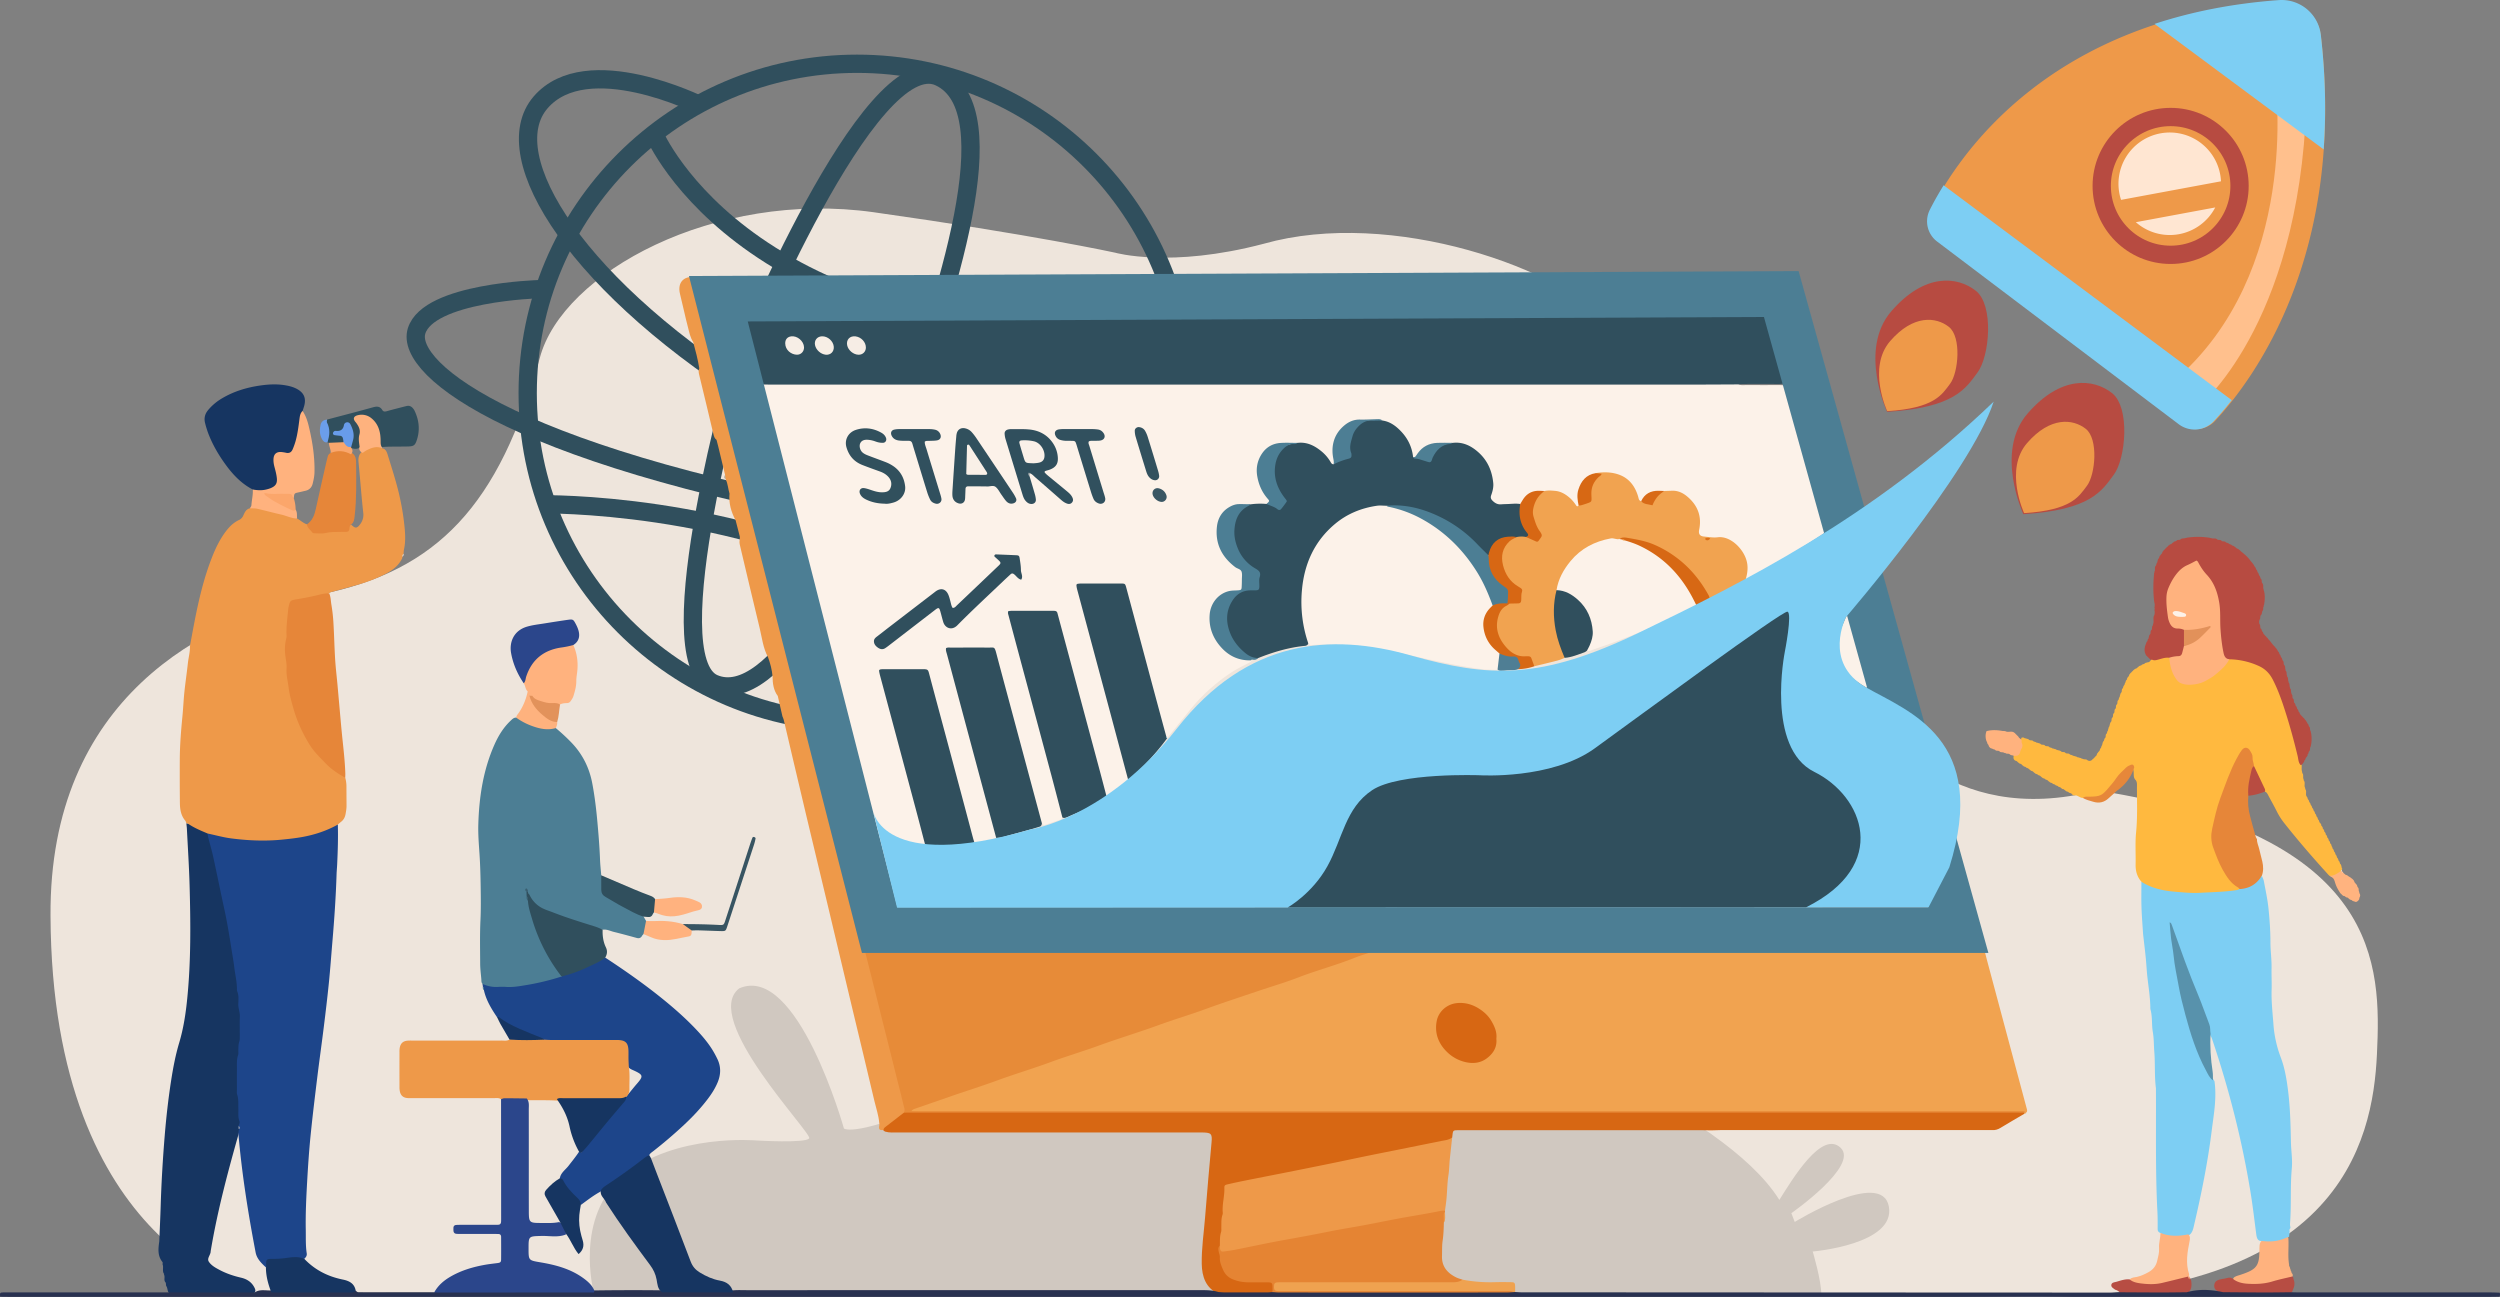 <svg xmlns="http://www.w3.org/2000/svg" viewBox="0 0 6836.2 3546.72"><rect x="0" y="0" width="6836.2" height="3546.72" fill="#808080" stroke="none"/><defs><style>.cls-1{fill:#eee5dc;}.cls-2{fill:#d0c8c0;}.cls-3,.cls-63,.cls-7{fill:none;}.cls-3{stroke:#304f5d;}.cls-3,.cls-7{stroke-width:50px;}.cls-4{fill:#ee9949;}.cls-5{fill:#ffc08d;}.cls-6{fill:#7dcef3;}.cls-7{stroke:#b74b41;}.cls-8{fill:#ffe6d2;}.cls-9{fill:#b74b41;}.cls-10{fill:#ffb93f;}.cls-11{fill:#163561;}.cls-12{fill:#e68639;}.cls-13{fill:#ffb27e;}.cls-14{fill:#b74d43;}.cls-15{fill:#ffb37f;}.cls-16{fill:#b84c41;}.cls-17{fill:#fdfdfd;}.cls-18{fill:#304f5d;}.cls-19{fill:#feb27e;}.cls-20{fill:#fba66b;}.cls-21{fill:#f9a66c;}.cls-22{fill:#6b9eeb;}.cls-23{fill:#fcf2e9;}.cls-24{fill:#f1a350;}.cls-25{fill:#4c7e94;}.cls-26{fill:#d76814;}.cls-27{fill:#fbf2e9;}.cls-28{fill:#4f7e94;}.cls-29{fill:#d76713;}.cls-30{fill:#e6873a;}.cls-31{fill:#e78b38;}.cls-32{fill:#b5b6b3;}.cls-33{fill:#1d458a;}.cls-34{fill:#283150;}.cls-35{fill:#939db0;}.cls-36{fill:#e2915a;}.cls-37{fill:#2b468b;}.cls-38{fill:#ffb27f;}.cls-39{fill:#375462;}.cls-40{fill:#e2925b;}.cls-41{fill:#163562;}.cls-42{fill:#689cea;}.cls-43{fill:#31505d;}.cls-44{fill:#31505e;}.cls-45{fill:#4d7e94;}.cls-46{fill:#d76714;}.cls-47{fill:#32515e;}.cls-48{fill:#4e7f94;}.cls-49{fill:#d86a17;}.cls-50{fill:#3a5764;}.cls-51{fill:#a7adaf;}.cls-52{fill:#dc701b;}.cls-53{fill:#e58433;}.cls-54{fill:#efa250;}.cls-55{fill:#5892ac;}.cls-56{fill:#f7eee6;}.cls-57{fill:#f6ede5;}.cls-58{fill:#f7eee5;}.cls-59{fill:#fdf2e9;}.cls-60{fill:#3a5f71;}.cls-61{fill:#faf0e8;}.cls-62{fill:#f9f0e7;}.cls-63{stroke:#4c7e94;stroke-width:125px;}</style></defs><g id="Calque_2" data-name="Calque 2"><g id="Calque_2-2" data-name="Calque 2"><path class="cls-1" d="M696.54,3534.19s-554.43-116.14-558.4-1029.44c-4-594.67,420.77-814.88,738.45-879.41s489.25-242.24,599.55-646.67c61.27-232.85,477.95-459.57,913-398.29s660.1,110.56,660.1,110.56,149.77,43.3,406.62-24.44c348.77-98.38,820.6,67.07,961.53,232.51s723.07,1066.22,723.07,1066.22,176.45,304.57,594.38,196.08c778.21,122.55,776.11,480.11,764.9,721.08s-103.11,682.16-1003.88,663.77S696.54,3534.19,696.54,3534.19Z"/><g id="Calque_3" data-name="Calque 3"><path class="cls-2" d="M1623.74,3534.33s-55.69-206.72,83.2-321.1,361.66-94.63,361.66-94.63,135.28,8.05,144.17-5.85-297.49-328.46-191.27-410.16c159.32-69.45,286.22,383.2,286.22,383.2s29,28.8,296.22-89.37S4100.82,2808.8,4100.82,2808.8s608.35,221.6,764.77,472.33c36.93-58.71,116.59-191.48,167.65-142.46s-134.81,178.73-134.81,178.73l9.24,24S5145.58,3194.84,5165,3299s-208.19,123.21-208.19,123.21,24.09,80.29,23.46,118.2Z"/></g><g id="Calque_4" data-name="Calque 4"><circle class="cls-3" cx="2343.72" cy="1075.12" r="900.77"/><path class="cls-3" d="M1915.28,288.29s-310.46-155.23-437.1-8.17S1580.31,790.76,2095,1105.31"/><path class="cls-3" d="M1788.65,365.91S2054.18,999.1,3218.43,909.23"/><path class="cls-3" d="M1474.09,790.76s-302.29,8.17-335,114.38,277.79,355.41,1331.75,531.07"/><path class="cls-3" d="M1482.26,1379s527-8.17,951.83,228.77"/><path class="cls-3" d="M2025.58,982.76s-236.93,817-73.53,886.47,380.9-337.77,507.05-695.87,301.8-872.81,109.8-962.69S2025.58,982.76,2025.58,982.76Z"/></g></g><g id="Calque_5" data-name="Calque 5"><path class="cls-4" d="M5300.7,659.45l660.6,499.48a72,72,0,0,0,96.27-8.48C6165.12,1034.39,6415,694.64,6346.38,97.81A107.89,107.89,0,0,0,6231.3,2.59c-630.39,45.9-879.31,428-950.77,570.47A69.33,69.33,0,0,0,5300.7,659.45Z"/><path class="cls-5" d="M6222,228s70.47,517.78-278.81,815l76.6,61.28s284.93-239,288-879.32Z"/><path class="cls-6" d="M5314.86,506.63c-16,25.77-28.55,48.71-38,67.48a69.32,69.32,0,0,0,20.17,86.38L5957.67,1160a72,72,0,0,0,96.27-8.48c14.12-15.23,30.69-34.33,48.67-57.35Z"/><path class="cls-6" d="M6231.24.29C6102.73,9.65,5990.08,33,5891.55,65.4L6354,408.6c6.85-95.21,5.34-199.49-7.71-313.1A107.9,107.9,0,0,0,6231.24.29Z"/><circle class="cls-7" cx="5935.54" cy="508.38" r="188.43"/><path class="cls-8" d="M5840.44,607.59a140.25,140.25,0,0,0,217.12-40.33Z"/><path class="cls-8" d="M6073.27,495.78A140.25,140.25,0,1,0,5800,546.54Z"/><path class="cls-9" d="M5160.3,1126.31S5080.9,955.9,5172,850.86s180.53-95.37,230.78-55.78,37.6,179.37,4.94,223.18-62.1,96.36-247.38,108"/><path class="cls-9" d="M5532.82,1406.08s-79.41-170.41,11.66-275.45,180.52-95.37,230.77-55.78,37.6,179.38,4.94,223.18-62.1,96.36-247.37,108"/><path class="cls-4" d="M5160.54,1124.31s-55.24-118.56,8.12-191.64,125.59-66.35,160.55-38.8,26.16,124.79,3.43,155.27-43.2,67-172.1,75.17"/><path class="cls-4" d="M5534.94,1403.15s-55.25-118.56,8.11-191.64,125.59-66.35,160.55-38.8S5729.76,1297.5,5707,1328s-43.21,67-172.1,75.17"/></g><g id="Calque_1-2" data-name="Calque 1"><path class="cls-10" d="M5695.81,2182c-7.58,0-13-6.23-20.23-7.15-5.05,1.19-8.59-1.08-11.44-5l.09.21c-2.5-1.92-6.31-1.26-8.27-4.23l.29.21c-2.51-1.9-6.36-1.22-8.25-4.29l.35.33c-1.52-1-3-2-4.43-3.14a2.57,2.57,0,0,0-2.73-1c-2.18-.51-3.75-2-5.47-3.3l-.27-.13c-1.79-2.8-5.58-1.88-7.67-4.12l0,0c-2-2.51-5.89-1.69-7.89-4.28l.17.11c-2.29-2.21-6.17-1.46-8.09-4.35l.28.18c-2.45-2-6.4-1.2-8.14-4.46l.36.4c-2-.64-3.14-2.32-4.67-3.54l-.07,0c-2-2.56-5.9-1.69-7.81-4.38l.21.13c-2.34-2.13-6.29-1.35-8.07-4.47l.35.36c-1.89-.73-3.07-2.38-4.63-3.53l-.12-.07c-1.92-2.64-5.85-1.74-7.74-4.42l.2.14c-2.32-2.15-6.3-1.34-8-4.53l.35.38c-1.94-.7-3.14-2.34-4.63-3.62l0,0c-2-2.51-6-1.63-7.8-4.52l.3.29c-1.71-.88-2.87-2.49-4.56-3.39l-.34-.19c-1.65-2.9-5.67-1.86-7.47-4.5l.18.12c-2.28-2.19-6.29-1.36-8-4.58l.36.4c-1.92-.78-3.22-2.31-4.6-3.75l.06,0c-2.13-2.37-6.15-1.51-7.87-4.59l.34.36c-1.88-.78-3.09-2.39-4.58-3.67l0,0c-2-2.52-6.07-1.59-7.71-4.69l.39.5c-4.47-4.13-1.89-9.48-2.45-14.27,16.63-11.09,17.86-29.28,21.36-46.43,2.89-1.18,5.7-1.36,8.36.59a2.65,2.65,0,0,0,2.86.72c3,1.48,6.6,1.25,9.23,3.6l0,0c3.14,3.78,8.91.26,12,4.31l-.23-.13c2.36,2,5.8,1.48,8.2,3.41a3,3,0,0,0,3,.78c2.87,1.6,6.48,1.3,9.08,3.57h0c3.1,3.86,8.81.37,11.91,4.24l-.15-.08c3.27,3.57,9,.12,12.1,4.29l-.27-.16c2.42,2,5.89,1.4,8.28,3.43a2.72,2.72,0,0,0,2.9.73c2.91,1.56,6.58,1.15,9.17,3.53a1.9,1.9,0,0,0,2.46.57c3.16,1.24,6.83,1.15,9.52,3.62l-.1-.06c3.24,3.64,8.95.23,12.06,4.23l-.2-.12c3.35,3.45,9.07.08,12.18,4.24l-.27-.16c2.42,1.93,5.84,1.41,8.26,3.35a3.25,3.25,0,0,0,3.18.72c2.72,1.71,6.23,1.33,8.83,3.34a3.06,3.06,0,0,0,3.08.69c2.78,1.62,6.25,1.32,8.91,3.26a3.36,3.36,0,0,0,3.24.69c3.77,3,9.26.21,12.83,3.85l-.13-.06c4.09,2.72,8.15,2.92,12.2-.09l0,0c1.43-1.36,2.66-3,4.59-3.72l-.3.3a8.83,8.83,0,0,1,4.3-4.33l-.31.3a12.4,12.4,0,0,1,4-4.49l-.12.17c2.19-2.28,1.35-6.31,4.62-8l-.4.36c.61-2,2.31-3.14,3.49-4.7l.05-.1c2.59-2,1.8-5.69,4-7.88l0-.06c2.54-2,1.66-5.62,3.74-7.83a2.34,2.34,0,0,0,.8-2.65c1.39-3.08,1-6.9,3.95-9.33l-.17.27c1.93-2.49,1.47-6,3.69-8.39v0c3.88-3.07.27-8.89,4.39-11.87l-.15.23c2-2.38,1.47-5.81,3.4-8.21a3,3,0,0,0,.77-3.06c1.64-2.81,1.22-6.43,3.47-9a2.25,2.25,0,0,0,.62-2.67c1.36-3.06,1.25-6.65,3.51-9.37v0c3.8-3.15.44-8.76,4.11-12l0,.08c3.65-3.25.38-8.83,4.06-12.07l0,.09c3.64-3.25.3-8.89,4.14-12.07l-.08.16c3.53-3.32.21-9,4.15-12.14l-.11.19c3.48-3.33.09-9.07,4.26-12.16l-.17.27c1.94-2.43,1.41-5.87,3.39-8.27a2.92,2.92,0,0,0,.75-3c1.57-2.89,1.27-6.52,3.59-9.11h0c3.84-3.08.21-8.94,4.41-11.89l-.16.26c2-2.46,1.47-6,3.76-8.36v0c2.42-2.09,1.64-5.64,3.63-7.92a2.23,2.23,0,0,0,.79-2.59c.41-2.17,1.81-3.76,3.13-5.4a2.34,2.34,0,0,0,.86-2.62c.47-2.26,2-3.87,3.42-5.53l.08-.13c2.65-1.87,1.68-6,4.69-7.62l-.35.34a11.54,11.54,0,0,1,4.16-4.39l-.25.25a13.17,13.17,0,0,1,4.28-4.22l-.26.26a10.1,10.1,0,0,1,4.44-4.14l-.36.39c1.55-3.13,5.71-2.13,7.56-4.79l.13-.07c1.55-1.15,2.75-2.76,4.57-3.58l-.33.34c1.88-3,5.76-2.31,8.16-4.36l-.24.16c2.06-2.77,5.81-2.16,8.28-4.11l-.28.18c2.44-3,6.27-2.61,9.37-4a2.06,2.06,0,0,0,2.54-.63c4.93-1.53,5.38-7.72,10-9.62,15.55.54,30.21-10.24,46.24-3.68,6.93,8.73,7.12,19.79,10.08,29.86,10,33.89,25.52,44.3,60.45,38.46,33.26-5.55,57.17-26.45,79-50.26,4.9-5.32,8.33-12.11,15.24-15.49,50.34-7.57,106.62,20.14,127.92,65.62,33.52,71.6,53,147.76,68.74,224.92.92,7.2-1.13,14.65,1.85,21.67a2,2,0,0,0,.3,2.6c4.27,5.11.29,12,3.73,17.29a2.14,2.14,0,0,0,.31,2.72c4.79,6.24-.55,14.38,3.88,20.68a3.48,3.48,0,0,0,.38,3.41c4.35,6.13-.87,14,3.73,20.13l-.07-.13c2.51,2.19,1.92,5.86,4,8.27l-.15-.22c2.73,2,2,5.83,4.22,8.13l-.1-.16c2.58,2.08,1.89,5.85,4.14,8.1l-.07-.12c2.5,2.1,1.78,5.86,4.12,8l0-.08c2.4,2.13,1.64,5.87,4.1,8h0c2.28,2.16,1.51,5.88,4,7.92l0,.06c2.2,2.19,1.41,5.89,4,7.87l.06.12c2.13,2.18,1.3,5.89,4,7.79l.09.19c2,2.21,1.18,5.89,3.94,7.74l.11.24c1.36,1.76,2.94,3.38,3.29,5.72a2,2,0,0,0,.78,2.44c1.42,1.62,2.83,3.25,3.23,5.46a2.19,2.19,0,0,0,.83,2.55c1.37,1.64,2.78,3.25,3.17,5.45a2.22,2.22,0,0,0,.84,2.56c1.36,1.63,2.77,3.24,3.16,5.43a2.21,2.21,0,0,0,.82,2.56c1.37,1.63,2.78,3.24,3.18,5.43a2.26,2.26,0,0,0,.85,2.58c1.34,1.63,2.75,3.23,3.16,5.41a2.23,2.23,0,0,0,.82,2.58c1.37,1.64,2.78,3.25,3.17,5.45a2.19,2.19,0,0,0,.8,2.55c1.41,1.64,2.83,3.27,3.19,5.52a2,2,0,0,0,.76,2.47c2.07,2.16,1.12,5.82,3.8,7.69l.08.18c2.05,2.27,1.32,5.9,3.86,7.94l0,.08c2.17,2.25,1.47,5.89,3.91,8h0c2.27,2.25,1.64,5.89,3.91,8.15l-.07-.11c2.47,2.2,1.87,5.87,4,8.24l-.13-.2c2.67,2.14,2.09,5.84,4,8.34l-.19-.29c3,2.37,2.59,6.22,4,9.27a2.12,2.12,0,0,0,.36,2.58c1,.93,1.31,1.81.9,2.65s-.78,1.23-1.14,1.23l.13-.19c-1.71,2.39-1.9,5.51-3.71,7.86-8.6,9.53-18.48,14.27-31.19,8.26-42.49-46.58-83.77-94.19-122.86-143.68a182.3,182.3,0,0,1-20.2-31.86c-7.68-15.43-16.28-30.4-24.3-45.67-1.92-3.67-4.1-6.77-8.08-8.28a363,363,0,0,1-34.35-71c-4.09-10-3.05-21.15-7.29-31-5.26-12.2-11.9-13.18-20.55-3.15-4.8,5.56-8.26,12.09-11.44,18.68-28.78,59.55-51.54,121.25-64.67,186.17-9.17,45.36,12.63,82.92,33,120.36a102.87,102.87,0,0,0,28.19,33.32c5.11,3.86,11.56,7.68,8.05,16.16-3.84,4.33-9.13,5.58-14.39,6.2-72.32,8.44-144.58,13.2-216.13-5.77-14.84-3.93-29.67-8.56-38-23.39-12.09-13.59-16.39-29.58-16-47.59.69-29.16-1.56-58.56,1.31-87.47,4.08-41.12,2.37-82.1,2.32-123.16,0-6.51,1-13.36-3-19.33-9.57-8.63-3.24-21.29-7.93-31.11-7.74-8.62-13.18-1.06-18.37,3.13-13,10.49-23.69,23.41-32.8,37.12C5760.59,2174,5734,2190.27,5695.81,2182Z"/><path class="cls-11" d="M435.54,3394.47c1.3-32.56,2.87-65.12,3.86-97.7,2-63.87,5.77-127.62,11-191.31,4.17-50.43,9.78-100.65,17.54-150.62,5.41-34.83,11.93-69.49,22.06-103.32,11.89-39.7,18-80.41,22.05-121.51,10.25-102.91,9.24-206.08,6.39-309.24-1.42-51.22-4.78-102.38-7.33-153.57-.26-5.3-1-10.59-1.53-15.88,24.54,2.57,44.76,14,62.68,30.38,17.69,55.31,27.74,112.46,40.11,169a2588,2588,0,0,1,44.25,269.93c6.43,58.41,6.55,116.68-1.19,175.19-4.44,33.58-3.19,67.76.18,101.65,2.63,26.47,3.11,53,3.07,79.61-1.07,3.19-1.47,6.55-2.22,9.81-31.38,109.87-61.16,220.14-80.1,333-.44,2.62-.24-.66-.26,2-.07,9.87-11,19.06-5.08,28.19,6.83,10.5,18.62,16.85,29.8,22.76,18.31,9.67,37.82,16.22,58,20.88,14.85,3.43,27.32,10.63,35.17,24,4,6.92,8.1,14.63-2.21,20.41-10.41,3.6-21.17,2.3-31.76,2.16-63.9-.82-127.84,2.17-191.72-1.55-11.14-2.47-9.09-13.08-12.5-20.33h0c-3.4-3.52-.68-8.84-3.66-12.49l.16.36c-5.44-6.26,0-14.63-4.1-21.16a1.61,1.61,0,0,0-.38-2.69c-4.62-8.18.3-17.67-3.6-25.95a5.4,5.4,0,0,0-.39-6.05C430.32,3433.39,432.79,3414,435.54,3394.47Z"/><path class="cls-9" d="M5930.65,1798.55c-11.19-1.09-21.43,3.25-31.9,5.89-5.31,1.34-10,1.86-14.69-1q-3.54,2.6-4.78-1.61l.11.31a9.15,9.15,0,0,1-4.52-4.14l.29.29a10.53,10.53,0,0,1-4.24-4.38l.33.34c-1.95-1.07-3.58-2.42-3.95-4.79l.48.68c-5.09-9.07-3.94-18.28-.61-27.55l-.18.36c1.85-2.55,1.38-6.13,3.78-8.43l0,.09c2.31-2.19,1.56-5.78,3.67-8.06a1.52,1.52,0,0,0,.81-2.29c1.17-3.27,1-7.1,3.93-9.64l-.18.29c3.24-3.46-.08-9.18,4.23-12.28l-.2.31c3.05-3.61.27-8.89,3.56-12.42a2.06,2.06,0,0,0,.48-2.9c4.25-7.94-1.09-17.26,3.63-25.13a24.82,24.82,0,0,0,.38-14.87,5.82,5.82,0,0,0,0-6.29,25.34,25.34,0,0,0-.29-14.81c-3.51-26.65-3-53.31-.27-80a2.47,2.47,0,0,0,.48-3.16c3.9-4.95-.9-12.13,4.28-16.75l-.21.37c1.73-2.56,1.3-6,3.28-8.44a1.89,1.89,0,0,0,.84-2.6c1.41-3.08.91-7,4.19-9.26l-.25.38c1.76-2.6,1-6.58,4.51-8.22l-.46.49c.51-2.11,2.14-3.39,3.54-4.85l0,0c2.49-2,1.42-6.36,5.14-7.48l-.52.5c.4-2.42,2-3.8,4.13-4.69l-.39.4a8.1,8.1,0,0,1,4.25-4.49l-.35.35a8.18,8.18,0,0,1,4.47-4.26l-.39.4a6.16,6.16,0,0,1,4.68-4.15l-.5.52c1.14-3.69,5.53-2.62,7.49-5.11h0c1.46-1.4,2.74-3.07,4.91-3.46l-.5.48c1.61-3.65,5.57-2.91,8.3-4.45l-.44.3c2.66-5,8.79-1.12,12-4.73l-.2.09c3.77-3.72,9.28-1.24,13.38-3.79a1.65,1.65,0,0,0,2.55-.42,207.74,207.74,0,0,1,64,.08,1.59,1.59,0,0,0,2.53.32c5.32,3.36,12.31-.69,17.35,3.91l-.25-.13c3.49,3.27,8.92.29,12.31,3.86l-.07,0c3.15,3.74,9,.12,12,4.44l-.31-.18c2.52,1.87,6.17,1.35,8.38,3.89l-.15-.08c2.29,2.21,6.06,1.52,8.13,4.16l-.19-.11c2.31,2.16,6.28,1.37,8,4.52l-.42-.36c1.94.64,3.1,2.36,4.74,3.4l.21.12c1.73,2.76,6,1.71,7.43,4.88l-.41-.4a12.37,12.37,0,0,1,4.62,3.84l-.12-.1c1.47,1.15,2.66,2.64,4.29,3.59l.23.17c8.83,7.14,17.26,14.68,23.64,24.21l0,0c1.37,1.43,3,2.66,3.77,4.56l-.33-.34c3.75,3.39,5.76,8,8.33,12.18l-.18-.27c2.84,1.82,1.95,5.79,4.49,7.78l0,0c2.21,2.16,1.39,5.89,4,7.82l.06.15c2.08,2.31,1.42,5.92,3.84,8.06h0c2.27,2.39,1.88,5.91,3.63,8.51l-.21-.35c4.38,3.1,1.1,8.81,4.21,12.34l-.22-.37c5,5,.76,12.11,4.13,17.45a1.4,1.4,0,0,0,.24,2.36c3.79,13.3,3,26.64.42,40a2.77,2.77,0,0,0-.44,3.36c-3.09,3.67-.44,9-3.51,12.63a1.77,1.77,0,0,0-.76,2.53c-1.31,3.13-1,6.93-3.9,9.42l.16-.26c-3.17,3.54-.38,8.79-3.55,12.33a15.88,15.88,0,0,0-.27,12c3.54,3.57.84,8.87,3.53,12.66l-.29-.35c3.35,1.81,2.7,5.68,4.31,8.38l-.27-.37c3.25,1.48,2.24,5.69,4.87,7.56l.06.09c1.18,1.54,2.73,2.76,3.69,4.47l-.24-.26a9.28,9.28,0,0,1,4,4.6l-.39-.39a6.31,6.31,0,0,1,4.22,4.62l-.48-.45c5.36,4.26,8.73,10.22,13.11,15.31l.08.1c1.15,1.52,2.62,2.77,3.74,4.31l-.14-.16a11.67,11.67,0,0,1,3.92,4.58l-.39-.38c3.94,3.24,5.77,8,8.49,12.06l-.16-.24c2.76,1.84,1.84,5.81,4.47,7.72l.06.12c2.12,2.21,1.32,5.9,3.95,7.85l.06.15c2.07,2.42,1.62,5.93,3.63,8.38l-.13-.25c4,3.22.82,8.83,4.08,12.29l-.15-.28c4,3.74,1.46,9.35,3.91,13.53a1.48,1.48,0,0,0,.51,2.37c3.33,3.91,1,9.31,3.53,13.44a1.69,1.69,0,0,0,.5,2.57c3.25,4,1.07,9.34,3.48,13.53a1.55,1.55,0,0,0,.47,2.45c3.3,4,1.18,9.43,3.51,13.69a1.39,1.39,0,0,0,.42,2.3c3.48,3.87,1.08,9.32,3.62,13.45a1.76,1.76,0,0,0,.58,2.6c3.35,3.44.34,8.81,3.71,12.24l-.09-.2c3.92,3.17.6,8.83,4.15,12.12l-.06-.14c2.49,2.33,2.13,5.87,3.64,8.61l-.27-.38c3.32,1.89,2.76,5.67,4.12,8.51l-.31-.4c3.56,1.6,2.79,5.61,4.56,8.2l-.25-.34c3.1,1.5,2,5.72,4.85,7.41l.16.23a41.81,41.81,0,0,0,3.63,4.22l-.06-.07a22.88,22.88,0,0,1,4,4.32l-.21-.22a10.61,10.61,0,0,1,4,4.54l-.39-.38c3.89,3.33,6,7.87,8.31,12.27l-.24-.36c3.1,1.91,2.45,5.75,4.27,8.31l-.22-.36c4.43,3,1,8.82,4.35,12.2l-.14-.28a87.73,87.73,0,0,1,0,43.84l.14-.29c-3.22,3.49-.19,9-3.92,12.32l.07-.15c-2.21,2.27-1.53,5.8-3.58,8.13a1.54,1.54,0,0,0-.79,2.3c-.26,2.41-1.87,4.06-3.22,5.86l-.12.26c-2.81,1.76-1.84,5.66-4.33,7.6l.06-.11c-2.33,2.14-1.38,6.34-4.86,7.77l.46-.48c-.54,2.16-2.14,3.48-3.78,4.76l.11-.17a2.59,2.59,0,0,1-3.79,1.56c-6-6.94-5.85-16-7.81-24.19-11.3-47-24.19-93.57-39.51-139.43-8-23.88-17-47.37-28.56-69.85-8.53-16.56-20.5-29-37.52-36.83a202.7,202.7,0,0,0-82.61-18.63c-14.42,4.3-17.27-7.16-19.93-16.15-6.65-22.44-8.41-45.76-9.32-69.06-.65-16.63-.07-33.28-.65-49.94-1.67-47.52-26.6-84-55-119.14-6.15-7.61-12.35-5.6-19.43-2.22-38.36,18.34-57.75,49.71-62.25,91-1.75,16.06,1.78,31.83,4.28,47.62,2.41,15.18,9,26.3,25.67,28.82,6.78,1,12.77,3.87,15.9,10.69,4,13.64,2.41,27.51,1.87,41.35C5969.6,1798.26,5960.24,1805,5930.65,1798.55Z"/><path class="cls-12" d="M6171.69,2294.48c-.56,9.52,4,17.91,6,26.87,2.55,11.57,6,23,8.57,34.51,2.9,13,3.5,26.11-1.34,38.94-6.42,26.87-35.16,44.12-60.73,36.45-1.31-1.46-2.36-3.42-4-4.32-20.16-11.13-31.67-29.83-42.44-48.95s-18.28-39.86-25.86-60.48c-6.21-16.92-6.47-34.63-2.76-51.23,6.2-27.78,11.89-55.87,21.91-82.71,13.71-36.73,26.14-74,44.7-108.74,4.38-8.19,8.94-16.43,14.55-23.78,7.09-9.31,16.63-8.28,22.51,1.78,3.34,5.73,7.38,11.58,6.79,18.49-.7,8.31,3.46,15.55,4,23.5-5.8,26.93-7.18,54.7-15.42,81.16-2.14,18.52-.2,36.77,4.36,54.69,5,19.71,10.64,39.27,16.14,58.85C6169.15,2291.31,6170.65,2292.83,6171.69,2294.48Z"/><path class="cls-13" d="M6259.59,3459a5,5,0,0,0,.38,3.5c2.23,2.49,1.69,6.1,3.51,8.76a4.93,4.93,0,0,0,.71,3.31c2,2.27,1.18,5.8,3.61,7.87h0c2.46,3.23,2.21,6.43-.09,9.61-44.27,20.32-90.29,29.67-138.86,20.92-8.26-1.49-17-3.83-22.2-11.83-1.1-4.54.93-7.58,4.77-9.71,4.67-2.6,9.86-3.78,14.88-5.44,45.91-15.19,52.46-24.4,52-73.24.52-8,.18-16.33,8.47-21.21,20.57-3.82,41.79-3.74,61.9-10.54a7.5,7.5,0,0,1,8.73,2.91C6259.23,3408.93,6255.31,3434.09,6259.59,3459Z"/><path class="cls-14" d="M6107.52,3498.3c11.68,8.43,25.22,11.29,39.13,12.1,22.61,1.31,45,.47,67.05-6.24,17.73-5.4,36-9.09,54-13.54,2.63.49,2.85,2.89,3.78,4.73a2.49,2.49,0,0,0,.45,3.14c2.78,8,3,16-.16,24v0c-3,6.32-3.74,14.44-12.61,16.26-58.52,3-117.06,2.54-175.6.32-12.53-5.37-30.65-8.49-28.62-25.39,2-16.74,21.1-15,33.94-18.71C6095.24,3493.07,6102.11,3492.83,6107.52,3498.3Z"/><path class="cls-13" d="M5528,2024.2c.18,2.64-.37,5.64.69,7.87,2.57,5.39,2,10.14-.85,15.14a33.12,33.12,0,0,0-3.77,9.2c-2,9.34-8.51,11-16.54,10.48-3.71-1.86-8.35-1-11.68-4l.11.06c-3.32-3.5-8.58-.53-12-3.6l-1.73-.55-1.83,0c-3.56-3.27-9.07-.3-12.52-3.9l.08,0c-3.26-3.64-8.84-.36-12.08-4.06l.09.05c-2.18-2.31-5.79-1.54-8-3.71l-1.3-.6h-1.43a9.14,9.14,0,0,1-5.2-4l.25.23c-2.76-1.8-1.8-5.8-4.52-7.62l-.11-.21c-2-2.4-1.45-5.92-3.65-8.22l.07.15c-3.21-9.32-3.55-18.63.17-27.91l-.29.29c14.59-3.82,29.22-3.16,43.88-.48l7.36.38c7.63,4.8,17.13-1.53,24.6,4.16l-.28-.23a20.79,20.79,0,0,1,4.34,3.93l-.08-.08q2.13,2,4.08,4.07l-.07-.07a25.62,25.62,0,0,1,4,4.29l-.22-.19C5521.4,2019,5526.19,2020.2,5528,2024.2Z"/><path class="cls-15" d="M6368.66,2394.25c13,2.22,22.15-6,32.11-12l1.57-1.22,1.57,1.2.1.21c1.1,1.54,2.55,2.78,3.7,4.28l-.14-.14c1.5,1.14,2.72,2.61,4.28,3.68l.2.11c1.86,2.7,5.71,1.8,7.71,4.25l-.09-.06c3.82,3,8.53,4.78,11.92,8.4l-.2-.26a12.59,12.59,0,0,1,4.2,4.2l-.27-.23c2.86,1.65,1.8,5.76,4.66,7.4l.21.33c.9,1.67,2.43,2.83,3.49,4.37l-.18-.2c2.65,2.08,2,5.84,4.12,8.18l-.12-.2c3.89,3.43.89,9,4,12.69a4.51,4.51,0,0,0,.24,3.23c2.87,4,2.65,7.95.16,12a5.15,5.15,0,0,0-.39,3.28,14.3,14.3,0,0,1-8.38,8.53l-1.36-.25-1.36.25c-2.55-2-6.25-1.42-8.61-3.84l.06,0c-2.14-2.39-6-1.58-7.94-4.37l.23.23q-2.19-1.68-4.27-3.47a3.71,3.71,0,0,0-2.91-.69,14.67,14.67,0,0,1-5.09-3.34,3.84,3.84,0,0,0-2.92-.65,12.53,12.53,0,0,1-5.15-3.77l.07.07a49.91,49.91,0,0,0-4.12-3.84c-5.72-8.64-10.93-17.46-14-27.56C6381.65,2401.48,6381.29,2401.59,6368.66,2394.25Z"/><path class="cls-16" d="M6148.14,2176c-2.69-23.9,3.23-46.77,8.49-69.69,1-4.36,2.61-8.87,6.93-11.47,9,19,18.07,38,27,57,1.9,4,5,8,2.63,12.95C6178.67,2170.4,6163.79,2174.74,6148.14,2176Z"/><path class="cls-17" d="M4203.74,754.28c-3.29.06-6.21-.65-8-3.81C4199,750.53,4202,751.15,4203.74,754.28Z"/><path class="cls-17" d="M4195.79,750.48l-4.19-4Z"/><path class="cls-17" d="M5371.77,2162.36l-4.13-3.85Z"/><path class="cls-17" d="M6403.91,2382.2l-1.57-.08-1.57.1,2.79-4.09C6403.67,2379.49,6403.79,2380.84,6403.91,2382.2Z"/><path class="cls-17" d="M6407.71,2386.69a5.06,5.06,0,0,1-3.7-4.28Z"/><path class="cls-4" d="M1099.87,1526.48c-9.7,20.12-26.25,32.89-45.59,42.78a415,415,0,0,1-74.23,29.19c-23.64,6.81-47.4,13.23-71.14,19.68-3.26.88-6.47,1.49-8.75,4.24-26.08,12.79-54.83,15.23-82.74,20.38-15.19,2.8-21.73,10.07-23.51,24.6-11.39,92.45-11.63,184.24,15.44,274.5,20.91,69.72,58.33,127.9,119.39,169.32a51.33,51.33,0,0,1,15.3,15.41,90.38,90.38,0,0,1,3.31,23.49c0,17.85.2,35.71.23,53.57,0,7.28-1.22,14.39-2.48,21.59-1.57,9-5,16.26-12.23,21.81-3.15,2.41-6,5.13-9.06,7.71-9.95,15-26.3,20.21-41.81,25.35C812.86,2303,741.56,2308,669.42,2302.42c-26.45-2-52.93-4.93-78.67-12.17-8.36-2.35-16.8-4.26-23-11.05-18.71-7.93-37.55-15.58-54.3-27.4-.93-.66-2.57-.31-3.88-.45-1-2.47-1.42-5.37-3-7.28-12-14.13-14.5-31.14-14.67-48.63q-.57-58.89-.3-117.77c.18-39.9,3.4-79.63,7.29-119.33,2.14-21.81,3-43.75,5.26-65.54,2.76-26.4,6.71-52.67,9.58-79.06,1.72-15.82,6.24-31.29,5.73-47.37,4.13-22.17,8.13-44.38,12.44-66.52,11.69-60,25.59-119.48,48.09-176.57,9.78-24.8,21.29-48.66,37.47-70.1,9.76-12.94,21-24,35.74-31.07a23.68,23.68,0,0,0,12.06-12.34c3.79-8.18,7.3-17.53,18.05-19.73,4.82-2.2,9.66-5.11,15.11-4.19,39.15,6.6,78.16,13.84,114,32.19,9.41,4.57,16.75,12.71,27.06,15.72,16.45,19.59,37.13,22,60.79,16.52,20.07-4.6,44,5.28,59.3-16.54,11.74,11.9,16.61,11.78,25.81-1a41.9,41.9,0,0,0,8-30.13c-5.17-46.24-8.5-92.65-13-139-1-10.68.45-19.8,8.14-27.52,24.58-19.88,39-22.53,56.28-10.4,10.33,2,13,10.5,15.59,18.84,7.83,25.43,16,50.79,23.09,76.42a700.31,700.31,0,0,1,22.89,121.45c1.89,19.87,2.74,39.89-1.61,59.7-.85,3.88-.87,7.94-1.27,11.91-2,2.41-1.53,5.68-2.92,8.3C1100.36,1523.77,1100.11,1525.12,1099.87,1526.48Z"/><path class="cls-11" d="M691.17,1338.57c-30.91-16-54.14-40.41-74.28-68.15-18.85-25.94-35-53.43-46.65-83.36a253.94,253.94,0,0,1-9.5-30.42c-3.26-13-.48-24.76,8.38-35.37a145.81,145.81,0,0,1,38-32c31.93-19,66.74-29.53,103.26-34.93,24.49-3.61,49-4.88,73.53-.12,10.55,2,20.7,5,30,10.44,17.34,10.15,23.19,24.28,18.23,43.93-1.29,5.13-3.13,10.12-4.71,15.18-3.34,31-7.27,61.87-16.42,91.8-7.18,23.52-12.4,27.92-36.63,26.87-15.27-.66-20.4,6.61-20.18,20.12.17,10.7,4.47,20.73,5.68,31.24,1.73,15.12,5.37,32.06-11.11,41.12C730.7,1344.79,711.32,1353.26,691.17,1338.57Z"/><path class="cls-12" d="M959.54,1434.44c-4.35,3.3-3.56,8.29-4.18,12.79-.64,4.71-3.47,7-8,7.08-5.32.15-10.64,0-16,.18-13.88.34-27.65-.37-41.54,3.13-9.4,2.36-19.83.71-29.8.64-1.89,0-4.68-.43-5.52-1.68-5.06-7.57-14.44-12.34-15-22.82,14.62-10.12,20.35-25,24-41.74,9.31-43.24,19.36-86.33,29.15-129.46,1.17-5.15,2.43-10.29,3.85-15.38,1.12-4.06,4.08-6.66,7.67-8.62,15.21-14,35-13.53,60.3,1.29,8.56,7.18,9.35,17.14,9.4,27.19.24,48.34,1.52,96.71-4.17,144.88C968.64,1420.53,968.11,1429.27,959.54,1434.44Z"/><path class="cls-13" d="M691.17,1338.57c12.51,2.21,25,3,37.48-.2a82.5,82.5,0,0,0,11.39-3.52c13.77-5.74,18.56-12.89,16.93-27.92-1.07-9.84-3.6-19.58-6.2-29.17-2.12-7.8-3.45-15.59-2.85-23.61.94-12.73,8.26-19,21.24-18.12a107.88,107.88,0,0,1,13.77,2.23c8.61,1.75,14.19-2.07,17.35-9.67a196.07,196.07,0,0,0,7.46-20.54c6.14-21.13,8.64-43,11.45-64.68,1-7.49,2.57-14.28,8.17-19.62,9.19,13.33,13.81,28.39,17.5,44,9.66,40.68,16,81.67,15.1,123.66-.24,10.77-2.45,21-5,31.25-2.64,10.45-9.46,17.21-20.3,19.53-5.81,1.25-11.57,2.81-17.38,4-12.68,2.71-12.69,2.67-13.85,16.16-21.51-11.89-45.31-4.61-68.3-8,22.57,17,47.69,28.61,73.28,39.35,5,7.48,3,16.14,4.06,24.28-15.46-.41-29.21-7.68-43.95-11-21.87-4.94-43.5-10.9-65.37-15.82-6.36-1.44-13.18-.83-19.79-1.16,1.44-2.89,4-5.7,4.15-8.66C688.37,1367.08,692.32,1353,691.17,1338.57Z"/><path class="cls-18" d="M894.52,1147.26c41.74-11.06,83.58-21.78,125.15-33.43,11-3.08,19.44-3.1,25.81,7.42,3,4.92,7.25,4.53,12.2,3.14,14.08-4,28.27-7.53,42.42-11.22,3.85-1,7.73-2,11.6-2.88,8.22-2,14.22,1.42,18.89,7.91a32.78,32.78,0,0,1,3.11,5.1c12.18,25.68,15.08,52.23,6.28,79.47-4.9,15.2-8.68,17.72-24.42,18.1-16.61.39-33.23.26-49.84.52-7.3.12-14.59.63-21.89,1-11.55-5.83-8.76-16.91-9.16-26.43-.81-19-7.54-34.86-22.41-47-5.25-4.3-10.93-7.59-17.78-8.36-5.3-.6-11.1-1.48-15.18,2.59-5,5-.81,10.08,1.68,14.47,12.17,21.38,5.93,43.64,3.58,65.76-6.66,4.76-13.9,4.49-21.32,2.53a10.89,10.89,0,0,1-4.78-3.56c-3.53-14.44,8-28.38,1.43-43.07-2.37-5.29-1.67-13-8.53-14.69s-8,5.75-10.77,9.8c-4,5.73-9.74,8.06-17.59,9.4,21.48,9.85,23.63,15.51,13,30.34-12.56,2.8-25,4.42-36.6-3.22l-4.09-1.35C895.44,1188.76,890.1,1168.07,894.52,1147.26Z"/><path class="cls-19" d="M983.33,1221.41c-1.49-11.13-3.69-22.08-.43-33.47,2.67-9.36-.1-18.4-5.43-26.51a55.45,55.45,0,0,0-4.59-6.5c-10.54-11.85-3.67-18.08,8.22-20.13a41.79,41.79,0,0,1,35.33,9.51c14,11.71,20.91,27.15,23.33,44.8a154.72,154.72,0,0,1,1.07,19.86c0,4.75.57,9.24,3,13.38a12.93,12.93,0,0,1,1,3.44c-14.88-6.68-28.37-1.37-41.58,5.11-4.1,2-7.73,5-11.58,7.5C984.31,1235,980.55,1229.81,983.33,1221.41Z"/><path class="cls-20" d="M808.37,1393.76c-5,5.25-10.43,1.12-14.49-.7-14.46-6.51-28.58-13.85-42.48-21.51-8.07-4.44-15.55-10-23.14-15.25-2.62-1.82-5.5-3.82-5.31-8.38,18.17,4.44,36.57,1.95,54.85,2.54,4,.12,8,.14,11.92,0,5.27-.17,8.81,1.7,10.3,7.14.48,1.77,2.21,3.19,3.37,4.77A103.78,103.78,0,0,1,808.37,1393.76Z"/><path class="cls-21" d="M899.38,1210.87l40.06-1.72c9.44.24,13.69,9,21,12.74l-1.06,1.06c5.42,6.34,6.26,12.79.47,19.41-18-10.14-36.58-11.36-55.77-3.8C905.37,1228.85,899.14,1220.41,899.38,1210.87Z"/><path class="cls-22" d="M894.52,1147.26c-.34,2.5-1.8,5.62-.82,7.4,9.89,18.11,7.77,36.39,1.6,54.87-8.14,1.33-12.32-3.76-15.43-10-6.29-12.5-6.23-25.76-3-38.91C879,1152,885.79,1148,894.52,1147.26Z"/><path class="cls-1" d="M1100.6,1522.41a8.39,8.39,0,0,1,2.93-8.3C1104,1517.4,1103.5,1520.32,1100.6,1522.41Z"/><path class="cls-23" d="M4755.19,1051.16c6.33,3.06,13.1,1.79,19.68,1.82,28,.14,55.94.06,83.91.06,3.33,0,6.67-.08,10,0,12.68.41,13.22.56,16.68,12.53q11.05,38.34,21.6,76.81,34.72,126,69.32,252,8.19,29.8,16.4,59.61c-19.77,15.87-42,28-63.15,41.81-43.47,28.38-88.43,54.29-133.34,80.27-7.41,4.29-14.65,9.31-23.46,10.67-4.83-5.34-2.13-11.31-1.25-17,7.77-49.89-24.45-90.6-74.56-94.22-12.55-.91-24.87-3.65-37.45-4.68-14.37-1.18-20.91-9.27-18.5-24.48,3.88-24.45.56-47.36-15.21-67.82-18.71-24.28-42.68-34.78-73-30.68q-38.82-5.82-64.69,23.71c-9.6.07-11.24-7.61-14-14.29-23.77-57.35-51.75-60.09-109.48-59.35-32.91,11.39-47.38,33.07-44.94,67.67.42,6,1.29,11.85-1.26,17.56-7.37,8.84-12.08,1-15.6-3.49-20.27-25.88-46.79-35.56-78.85-31.94-25.07-2.53-46,3.83-59.46,27a16.58,16.58,0,0,1-9.2,7.29c-17.12,3.36-34.44,2-51.61,1.45-24.89-.86-34.09-13.44-29.28-38,9.86-50.31-17.15-102.67-63.17-123-12.49-5.51-25.46-7.13-38.87-6.59-10.58-.35-21.16-.17-31.75-.2-23-.07-42.81,6.69-57.82,25.25-4.36,5.39-8.46,12.39-17.4,11.17-7.92-4.7-7.36-13.58-9.92-20.79-13.62-38.36-36.68-67.08-77.89-77.69-21.81-3.79-43.85-3.14-65.53-.82-32.88,3.53-61,38.93-63,75-.79,13.9,5.88,27.5.84,41.36-11.59,8.21-14.6-3-19.3-9-21.4-27.17-47.15-45.84-83.64-44.45-12-.2-23.91-.15-35.86,0-53.88.7-74.53,48.11-67.79,85.69,3.68,20.53,11.59,39.42,24.67,56,8.47,10.71,7.78,19.37-6.11,24.69-13.11,3.24-26.46,1.65-39.7,2-3.31,0-6.64-.3-10-.36-64.36-1.11-97,45.91-73.62,106.63,9.29,24.08,23.83,44.34,46.3,58.45,15.21,9.56,22.7,47.43,13.4,62.88-4.05,6.72-10.76,7-17.38,7.81-53,6.6-79.64,47-64,98.43,13,42.74,40,71.45,85.11,80.72,6.41,1.31,13.3,1.89,18.37,7,1.77,3.55-.91,4.47-3.27,5.71-17,8.93-34.37,17.12-50.45,27.73A500.52,500.52,0,0,0,3252.53,1943q-30.54,37.77-61,75.59c-1.05-.43-2.09-.85-3.13-1.25a15.28,15.28,0,0,1-4.38-5c-16.75-50.61-29-102.52-42.63-154-21-79.19-43.15-158.09-63.5-237.45-3.71-14.47-10.41-21.59-26.09-21.16-28,.75-56,.43-83.93.12-14.91-.16-18.41,6-14.62,19.89,39,143.32,76.65,287,115.76,430.32,5.61,20.57,10.24,41.39,16.32,61.83,1.93,6.48,3.31,13-.74,19.26-.83,5.64-4.61,9.36-8.7,12.66-13.26,10.69-26.7,21.15-40,31.83-3.85,3.09-7.23,1.87-10.75-.3-8.81-4.87-9.06-14.27-11.32-22.33-34.5-123.12-66.07-247-99.58-370.43-7.86-28.92-16.36-57.68-23.53-86.76-3.73-15.14-11.66-20.54-26.8-20.09-26.62.78-53.28,0-79.92.27-20.3.18-21.91,2.07-16.42,22.55q32.84,122.55,65.66,245.09c23.51,88.15,47.94,176.06,70.55,264.45,2.24,8.75,6.81,17.75,1.27,27-1.61,2-2.81,5.16-4.88,5.92-14.27,5.2-28.72,9.93-43.12,14.75-4.15,1.39-5.36-2.91-8-4.39-9.92-6.68-10.83-18-13.44-28-36.25-138.41-74.54-276.27-110.9-414.63-8.6-32.73-8.36-32.81-41.18-32.85-24.63,0-49.3,1-73.86-.36-16-.87-17.31,4.52-13.52,18.17,22.39,80.8,43.71,161.89,65.43,242.88q31.28,116.64,62.69,233.27c1.86,6.93,4.64,14.15-.25,21.13-19.31,7-38.82,13.17-59.79,11.91-8.56-5-9.46-14.13-11.66-22.3-34.48-128-69.35-255.81-102.9-384-4.05-15.47-8.57-30.8-12.74-46.23-2.33-8.63-7.27-14.06-16.75-14.21-32-.49-63.94-.35-95.91-.08-15.48.13-12.39,9.86-9.85,19.42,19.43,73.39,39.64,146.57,58.93,220s39.05,146.73,59.32,219.89c2.1,7.57,5,15.48-.65,23-29.68,1-59.15,1-88.22-7.09-19.57-5.44-36.92-13.76-50.49-29.16a44.29,44.29,0,0,0-4.42-3.88q-39.37-156.75-78.75-313.49-41.48-165.46-82.8-331-26.16-104.5-52.48-209-44.24-176.07-88.58-352.14c-1.79-7.12-4.58-14-1.73-21.4,5.09-6.72,12.66-6.62,19.93-7.12s14.66-.27,22-.27q1293.36,0,2586.72.18C4727.32,1044.14,4742.72,1039.83,4755.19,1051.16Z"/><path class="cls-18" d="M3780.18,1149.93c20.17,2.77,35.69,14,49.37,28,19.7,20,31.61,44.12,34.55,72.32,11.23,2.56,23.13.34,34.1,5.51,7.53,3.55,12.59-.68,15.66-7.64,11.08-25.1,30.69-36.91,57.78-37,28-3.59,50.8,7.68,70.87,25.55,25.12,22.36,37.6,51.23,40.77,84.3,1.1,11.46-1.89,22.61-5.68,33.25-2.48,7-.39,11,4.44,15.68,6.62,6.39,13.78,10,23.17,9.15,7.29-.66,14.64-.56,22-1,10-.53,19.94-1.5,29.9.2,3.68,4.34,4.22,9.69,4,14.93a92.13,92.13,0,0,0,16.49,57.83c5.44,8,7.56,16-5.06,19.89-7.5,1.52-15.11,1.05-22.68,1.14-37.18-3.62-64.82,8.54-77,46.43-11.52,2.94-16.68-6.48-22.73-12.68-26.51-27.17-54.2-52.7-86.92-72.47-53.09-32.07-109.86-49.53-172.4-45.4-108.15-.47-201.94,82.53-221.05,196.33-8.14,48.45-7.14,96.74,5.1,144.64,2.55,10,8.12,20.1,2.81,31a11.18,11.18,0,0,1-9.38,6.18c-44.34,4.28-86.5,17-127.69,33.33-25.88,6-40.91-11-56.17-26.91-36.18-37.73-43.57-90-19.77-130.51,11.53-19.61,29.34-28,50.17-32.29,8.5-1.76,19.4,2.39,23.1-10.5,5-17.37,1.09-33.49-11.71-42.4-26.2-18.23-44.2-42.19-52.11-73.25-5.55-21.78-5.81-43.54,2.5-64.81,7.92-20.26,20.17-36,43.31-39.67a194,194,0,0,1,43.42-1c9-1.54,17,1.22,24.71,5.4,6.76,3.67,12.62,3.22,17.63-3.1,4.66-5.89,5.64-12,1.12-18.28a150.48,150.48,0,0,1-19.37-37,105,105,0,0,1-2.76-64.64c8.89-32.63,24.88-45,63-49.34,26.48-3.28,47.88,7.92,67.22,24.17a107.84,107.84,0,0,1,23.1,27.29c2,3.39,3.77,7.2,8.69,7,6.93-9.64,17-14.21,28-17.08,10.81-2.83,15.43-9,13.23-20.4-2.6-13.47.89-26.4,5-39,10.39-31.86,28.08-44.63,61.69-44.42C3763.11,1148.67,3771.78,1147,3780.18,1149.93Z"/><path class="cls-23" d="M3577.63,1759.8a350.85,350.85,0,0,1-17.54-145.51c6.27-72.42,34.21-134.87,91.19-182.19,33.08-27.47,71.64-42.95,113.92-49.15,8.45-1.24,17.24-.09,25.87,0,97.95,12.69,168.49,69.12,227.64,143.27,26.27,32.94,45.68,69.91,60.44,109.33,2.32,6.2,4.77,12.43,3.79,19.32a20.93,20.93,0,0,1-4.06,8.92c-33,41.45-13.28,82.42,12.12,108.27,5.05,5.13,11.27,9.32,13.08,17,1.49,14.85,2.33,29.55-9,41.6-1.24.47-2.51,1.4-3.73,1.34-14.57-.74-29.27-.61-43.66-2.64-64.43-9.12-127.89-23.19-191.35-37.47q-60.12-13.54-121.37-22.09c-49.59-7-99.17-9.41-149.06-5.8C3581.71,1764.24,3580.22,1761.48,3577.63,1759.8Z"/><path class="cls-24" d="M4146.65,1468.77a61.17,61.17,0,0,1,26.32-.33c6.67-.49,13.19-.46,19.46,2.7,4.21,2.12,9,3.55,12.84-.81,4.14-4.69,3.35-10.12.53-14.91a148.4,148.4,0,0,1-16.71-40.49c-7.24-29.86,8.3-62,34.59-72.27,9.75-2.05,19.65-1.26,29.34-.33,15.49,1.49,28.39,9.3,39.86,19.45,6.9,6.11,12.46,13.37,17.61,21,1.88,2.78,4.34,1.85,6.18-.64,1.89-1.83,3.64-4.22,6.19-4.77,18.57-4,24.63-15.27,24.53-34.15-.11-21.73,11.9-38.15,29.12-46.83-3.13,2-8.44,3.34-13.29-2.6,23-3.73,46.27-3.2,67.63,5.58,25.89,10.64,41,32.28,48.74,58.92,1.47,5.06,1.55,10.68,8.13,12.18,18.38,6.12,33.1,3.79,41.9-16.14,3.88-8.81,14.67-7.77,22.05-11.73,6.64-.22,13.28-.39,19.91-.69,16.25-.72,29.92,5.58,42,15.72,28.48,23.85,40.34,53.81,32.78,90.73-2.37,11.59,1.64,17.77,13.08,18.81,12.57,1.15,25.44,3.57,37.77,2,33.54-4.15,68.68,29.63,78.4,62.74,5.57,19,2.76,36.78-2.81,54.8-4.87,3.27-9.51,7-14.65,9.73-24.21,13-48.54,25.87-72.89,38.67-2.84,1.5-6,2.32-9.07,3.45-16.76-15.54-24.67-37.29-39-54.78-46.76-57.13-103.82-95.87-178.14-106.59-10.67-1.54-21-2.3-31.5.4-85.84-3.48-155.57,68.16-167.26,140.52-11,52.71-5.39,103.92,13.38,154,3.19,8.52,8.34,16.87,4.74,26.68-12.3,6.38-25.8,9-39,12.39-14.5,3.72-29.09,7.12-43.64,10.66-10.13-14.79-23.46-21.17-41.83-25-47.81-10.05-77.59-71.63-59.92-117.31,6.18-16,17.21-26.48,33.21-32.07,26.67-4.43,29.09-7,28.21-25.42-.5-10.52-8.24-14.27-14.77-19.78-25.32-21.35-40-48-37.44-81.86C4105.39,1491.69,4121.13,1473.65,4146.65,1468.77Z"/><path class="cls-18" d="M2905.06,2235.16c-9.92-38-19.66-76-29.8-113.93q-37.38-139.79-75-279.5Q2779,1762.68,2758,1683.59c-1-3.84-2.78-7.57-.9-12.38a78.32,78.32,0,0,1,9.19-1q55-.12,109.93,0c2.66,0,5.33,0,8,.22,3.62.3,6.23,2.12,7.22,5.74,2.44,9,4.8,18,7.21,27q54.12,201.42,108.24,402.82c6.21,23.13,12.21,46.31,18.31,69.48-.31,4.86-1.78,8.88-6.47,11.4-11.67,6.26-22.88,13.45-34.88,19-21.62,10-43.67,19-65.59,28.39C2914,2235.94,2909.69,2238.06,2905.06,2235.16Z"/><path class="cls-18" d="M2724,2291.08q-32.07-119.53-64.13-239.07-35.13-131.13-70.19-262.27c-1.53-5.72-4-11.28-2.68-17.36,3.81-2.28,7.89-1.57,11.83-1.58,35.32,0,70.63-.12,106,0,13,.05,14.68-2.87,19.11,14,13.54,51.49,27.46,102.88,41.26,154.3q41.92,156.17,83.87,312.34c-.59,4.1-1.82,7.74-6.34,9.11-8.22,2.47-16.38,5.12-24.65,7.42-24.81,6.89-49.68,13.57-74.47,20.51A64.24,64.24,0,0,1,2724,2291.08Z"/><path class="cls-23" d="M4256.28,1613.78c4.7-30.37,19.19-56.22,38.32-79.45,28.59-34.74,66.16-54,110.12-62.1,8.33-1.54,15.47,4,23.44,1.7,2.45-1.68,5.09-1.42,7.78-.79,3.53,1.3,7.25,1.33,11,1.61,91.32,26.41,151.6,87.58,191.77,171.23,1.74,3.63,2.72,7.53,1.37,11.62-5.2,2.88-10.29,6-15.63,8.61q-68.77,33.45-139.62,62.3c-42.3,17.25-85,33.32-128.33,47.75-5.4,1.8-10.61,5.71-16.87,2.9-3.27-5.5-.6-10.61,1.89-15.07,25.46-45.73-7.86-122.19-67.41-142.22C4267.9,1619.8,4260.65,1619.87,4256.28,1613.78Z"/><path class="cls-18" d="M3084.57,2131.2q-25.2-94.51-50.42-189-44.21-164.86-88.52-329.72a62.64,62.64,0,0,1-2.11-11.73,3.91,3.91,0,0,1,3.3-4.32,63.31,63.31,0,0,1,7.88-.77c36.65,0,73.3-.11,110,0,12.07,0,12.13.27,15.6,13.2q35.68,133,71.32,266.06,18.9,70.36,38,140.67a5.54,5.54,0,0,0,2.1,3.2l-.18-.16c-27.81,38-59.54,72.44-93.83,104.6C3093.87,2126.78,3090.56,2131.2,3084.57,2131.2Z"/><path class="cls-18" d="M2532,2318.45c-8.76-33.43-17.37-66.89-26.28-100.27q-49.68-185.92-99.48-371.81a100.24,100.24,0,0,1-2.36-11.63c-.31-2.18,1.26-3.67,3.29-4.15a26.12,26.12,0,0,1,5.92-.63c37.94,0,75.88,0,113.82,0,9.62,0,11.2,2.42,13.43,10.87,18,68.1,36.44,136.08,54.64,204.13q33,123.28,65.75,246.61c1,3.85,2.32,7.63,3.48,11.45-1,.78-2,2.06-3.13,2.28C2618.45,2313.52,2575.7,2320.66,2532,2318.45Z"/><path class="cls-25" d="M3419.88,1379c-1.53,1.23-2.88,2.82-4.61,3.66-27.67,13.5-37.84,37.19-39.74,66.32-1.2,18.47,2.93,35.74,10,52.33a110.68,110.68,0,0,0,46.54,52.79c10.4,6.1,16.75,10.8,12.45,24.35-2.51,7.89-.5,17.16-.87,25.8-.34,7.8-2.11,9.57-9.36,9.94-4.65.24-9.31.1-14,.12-21.59.12-38,9.27-49.82,27.49-17.7,27.31-18.76,56-8,85.77,8.6,23.8,23.9,42.86,43.32,58.62,10,8.08,21.45,13.27,34.73,13.15-3.62,4-8.22,5.42-13.48,4.76-2.51-.32-5-.88-6.76,1.63-30.24.72-56.24-10-77.07-31.38-25.28-25.92-38.35-57.17-35.39-94,2.53-31.57,24.28-57.82,53.9-64.24,7.71-1.68,15.86-1.31,23.8-1.92,8.18-.62,9.43-1.71,9.82-9.25q.52-10,.55-19.95c0-7.27,1.34-15.05-.81-21.66-2.33-7.16-11.56-8.15-17.33-12.52-36.76-27.87-55.27-64.19-50.1-110.66,2.54-22.85,13.35-41.62,33.92-53.6,8.16-4.76,16.89-8,26.41-8.11C3398.64,1378.27,3409.26,1378.74,3419.88,1379Z"/><path class="cls-18" d="M4256.28,1613.78c23.28.54,42.07,11.57,58.65,26.48,25.46,22.91,38.14,52.44,40.39,86.19.88,13.28-3.12,26.3-8.51,38.57-2.12,4.84-4.8,9.43-7.22,14.13-2.16,1.5-4.12,3.57-6.5,4.39-17.92,6.17-35.37,14.06-54.65,15.33-10.28-24.35-19.51-49-24.42-75.17C4247.1,1686.83,4246.9,1650.24,4256.28,1613.78Z"/><path class="cls-26" d="M4435.13,1475.26l-7-1.33c7.69-6.09,16.82-4.06,24.86-2.7,23.37,4,46.61,8.12,68.91,17.52a297.52,297.52,0,0,1,58.57,33.16c38.72,27.9,68.54,63.93,91.57,105.61,1.89,3.42,2.78,7.38,4.13,11.09-11.09,8.15-24.05,12.77-36.16,19-4.52-8.86-8.86-17.81-13.57-26.55-32.76-60.8-78.77-108-141.62-138-13.23-6.31-27-11-41.05-15.1C4441.25,1476,4437.91,1476.5,4435.13,1475.26Z"/><path class="cls-27" d="M5055.34,1681.77q22,79.37,44,158.74c3.17,11.47,6.2,23,9.29,34.48-1.06,3.19-2.2,6.87-6.56,4.33-15.45-9-30.11-18.93-43.06-31.49-17.16-16.64-28.11-36-33.08-59.61-4.13-19.61-1.15-38.32,4.14-56.62,4.36-15.14,11.67-29.42,17.73-44.06C5049.16,1684.2,5052,1682.63,5055.34,1681.77Z"/><path class="cls-26" d="M4127.92,1650.51c-2.65,1.9-5.08,4.27-8,5.64-14.67,6.93-20.52,20-24.09,34.48-7.87,32,4.1,58.91,24.87,81.46,12.93,14,30,24.16,51,22.51a68,68,0,0,1,7.95,0c3.55.14,6.37,1.55,7.7,5.08,2.81,7.39,5.58,14.8,8.37,22.21a151.47,151.47,0,0,1-44.69,8c1.31-22.73-3-28-25-30.89-9.81-1.3-20.1-1.9-25.8-12.1-4-3.44-7.94-6.85-11.88-10.31-18.64-16.4-29.11-37.27-31.87-61.67-2.17-19.21,3.61-36.43,16.79-50.87,2.66-2.91,5.51-5.62,8.28-8.42,11.13-14.17,26.19-10.59,40.81-9.05A12.14,12.14,0,0,1,4127.92,1650.51Z"/><path class="cls-28" d="M4100.27,1786.91c12.08,5.23,24.37,9.46,37.86,8.28,7.79-.68,12.25,3,14.08,10.47a25.94,25.94,0,0,0,3,7.22c4.32,7.13.89,12.23-4.11,17-10.38,4.15-21.49,2.12-32.2,3.31a107,107,0,0,1-15.23,1.08c-3.42-.11-6.35-1-8.58-3.7Z"/><path class="cls-24" d="M3771.9,2594.05c11.32-.23,22.64-.67,34-.67q795.92,0,1591.81,0c8.67,0,17.33-.06,26-.1,4.54,9.72,6.46,20.21,9.2,30.49q46.56,174.35,93.35,348.61,8,29.85,16,59.69c1.05,3.93,2.09,7.83-2.13,10.69l-3.68-.1c-10.6,1.43-21.25,1.41-31.91,1.41q-1489.46,0-2978.89-.05c-10,0-20,.86-29.89-1.3-3.21-.71-6.78-2-7.53-5.67-.81-3.92,2.73-5.56,5.35-7.3,5-3.35,10.84-5.07,16.51-7q211.83-72.48,423.54-145.32,397.14-136,794.07-272.69C3742.19,2599.68,3757.66,2599.6,3771.9,2594.05Z"/><path class="cls-6" d="M6263.32,3358.14c-2.66,2.24-3.28,5.08-2.42,8.34q-.72,7.83-1.45,15.65a10.29,10.29,0,0,0-3.21,1,25.08,25.08,0,0,0-3.77,1.08c-20.81,9.87-42.7,12.14-65.32,9.32-14.24,1.4-16.16-8.8-17.53-19.05-5-37.57-9.27-75.26-15.34-112.68-23.17-142.88-58.86-282.64-105.11-419.74a46.12,46.12,0,0,0-7.26-14.13c-18.35-74-54.06-141.74-78.39-213.61-9.37-27.72-21.72-54.44-26.22-79.22-2.22-6.63-4.4-2.35-2.26-3.94,26.19,145.72,40.08,294.93,120.43,425.35,6.58,46.11-2.09,91.45-7.77,136.78-10.83,86.44-28.16,171.76-48,256.57-2.41,10.31-4.16,21.08-13.87,27.82-26.78,8.23-53.38,13.92-78-6-4.62-1.9-7.76-4.63-7.77-10.29,0-16,.17-32-.67-48-5.88-112.5-3.19-225.1-4.05-337.66-4.32-33.11-1.77-66.54-4.44-99.64-1.44-17.9-.89-36.1-4-53.61-3.59-20.43-.81-41.32-6.29-61.43-.69-2.52-.54-5.29-.6-8-.61-26-4.51-51.58-7.58-77.3-2.21-18.45-3-37.08-4.83-55.58-2-20.47-4.54-40.88-6.83-61.31-.22-2-.51-4-.64-6-1.49-23.88-3.5-47.75-4.27-71.65-.74-23.31-.21-46.65-.24-70,28.22,17.95,59.83,24.58,92.49,27.26,22.47,1.84,45,4.2,67.56,2.93,33.75-1.89,67.62-2.41,101.13-7.54,2.52-.39,4.88-1.8,7.31-2.74,26.78-1.26,47-13.51,60.73-36.45,1.92,4.9,4.68,9.64,5.62,14.73,4.59,24.75,10.06,49.45,12.61,74.43,3.16,31,5.42,62.11,5.39,93.41,0,23.15,3.52,46.27,3.07,69.57-.39,19.94.75,39.93.15,59.87-1,32,2.72,63.75,5.07,95.44a318.11,318.11,0,0,0,19.86,89.08c10.92,28.76,15.88,58.61,19.77,89,6.09,47.57,7.19,95.23,8.15,143.05.48,23.84,4.58,47.78,2.38,71.57-4.65,50.38-.9,101-4.88,151.31C6261.78,3350.19,6262.88,3354.19,6263.32,3358.14Z"/><path class="cls-29" d="M4679.8,3090.92c-10-.16-19.92-.45-29.88-.46q-322.14,0-644.27,0c-4,0-8,0-12,0-23.27-.15-19.95-.36-22.7,20-6.41,14.18-20.45,13.52-32.4,15.92-181.38,36.41-362.5,74.09-544,109.78-38.32,7.53-39.24,7.52-43.35,46.68-4.29,41-6.13,82.18-11.3,123.09-2.46,23.69,1,46.37,12.46,67.37,7.56,13.87,20.6,20,35.47,23.62,23.71,5.73,47.79,2.94,71.7,4,25.88,1.13,32.22,13.87,18.27,36.36-14.69,5.7-30,3.11-45,2.9-33.53-.47-67.15,2.7-100.61-1.92-35.25-16.19-45.46-47.43-46.06-82.17-.74-42.61,5.78-85,9.16-127.42q8.16-102.54,17.67-205c2.23-24.42-1-26.94-29-26.95q-413.79-.09-827.58-.09c-11.95,0-24,1.24-35.76-2.18-8.56-3.87-8.81-10.48-2.62-15.56,18.84-15.49,35.89-33.87,60.54-40.89,11.13,2.6,22.42,2.52,33.74,2.52q1497.7-.06,2995.43,0c8,0,16-.1,24,.09q5,.2,3.81,5c-21.82,12.84-43.78,25.44-65.37,38.64-7.16,4.38-14.34,6.54-22.62,6-5.32-.32-10.66,0-16,0q-363.87,0-727.76,0C4695.77,3090.29,4687.78,3090.7,4679.8,3090.92Z"/><path class="cls-13" d="M5907.85,3371.68c24.92,9.66,50.34,9,76,3.64,5.64,5.34,4.81,12.11,3.52,18.58-6,30-11.39,59.89-1.39,90.12.83,2.52-.56,5.18-2,7.5-45.51,21.57-92.84,31.17-142.86,20.36-7.15-1.54-16.25-3-17.58-13.31,5.41-5.93,13.42-5.47,20.16-7,11.24-2.6,21.29-7.36,31.14-12.76,12.16-6.67,20.62-16.67,23.78-30.4,2.67-11.58,6.25-23.1,5.26-35.23C5902.76,3399.08,5907.84,3385.62,5907.85,3371.68Z"/><path class="cls-14" d="M5823.57,3498.57c8.46,7.18,19.29,9.36,29.38,10.71,19.66,2.63,39.69,3.45,59.34-1.19,23.82-5.64,47.56-11.61,71.33-17.44.89.58,1.77,1.15,2.66,1.71a22.56,22.56,0,0,1,5.75,11.49c1.82,15,.26,28.39-16.23,34.87-55.2,3.63-110.44,1.08-165.66,1.33-5.32,0-10.59-1.51-14-6.36a25.5,25.5,0,0,0-12.29-7c-4.38-3.71-11.25-6.51-10.47-13,.83-7,8.48-7.14,13.84-8.65C5799.08,3501.64,5810.83,3497.16,5823.57,3498.57Z"/><path class="cls-30" d="M5695.81,2182c4.81-5.08,11.1-3.35,16.87-3.45,30.48-.53,34.81-2.41,54.28-25.53,6.79-8.07,13.85-16,19.57-24.83,7.35-11.3,17.53-19.75,26.92-29,3.63-3.57,8.68-6.14,13.55-7.88,5.77-2.07,8.46,1.65,9,7.16-8.27,27.22-25,48.13-48,64.36-7.35,6.63-14.8,13.16-22,19.91-12.27,11.46-26.35,14.56-42.3,9.6C5714.19,2189.46,5704.41,2187.32,5695.81,2182Z"/><path class="cls-24" d="M5535.5,3045.64a16.71,16.71,0,0,1-.17-3.08c1-1.59,2.21-1.72,3.63-.57l1.14.74C5539.14,3044.61,5537.76,3045.83,5535.5,3045.64Z"/><path class="cls-18" d="M4755.19,1051.16c-41.3.18-82.61.5-123.92.51q-990.51,0-1981,0-274.87,0-549.73-.08c-5.33,0-10.66-.18-16-.28-5.48-3.86-6.17-10.33-7.59-15.88-13.9-54.68-27.41-109.47-41-164.23a64.79,64.79,0,0,1-2.23-11.69c-.08-1.38,1.88-3.43,3.41-4.19s3.89-.67,5.87-.69c6.67-.08,13.34-.06,20-.06H4796.9c6.66,0,13.34.19,20,0,6.16-.18,9.88,2.18,11.66,8.37,4.78,16.6,10.22,33,14.88,49.64,10.2,36.44,20.08,73,30.11,109.46a39.39,39.39,0,0,1,1.35,3.76c3.58,22.62,12.56,24.48-17.82,24.19-30.67-.29-61.34-.08-92,0C4761.78,1050.05,4758.49,1050.77,4755.19,1051.16Z"/><path class="cls-31" d="M5539,3042a22.12,22.12,0,0,1-3.63.57c-7.33,0-14.66-.12-22-.12q-1514.76,0-3029.53,0c-4,0-8,.05-12,.08-3.18-3.72-3.86-8.4-5-12.9q-51.09-204.57-102-409.19c-2.08-8.44-10.78-19.51,3.64-26.38,7.31-.2,14.63-.58,21.95-.58q679.74,0,1359.49,0c7.31,0,14.63.4,22,.61a11.11,11.11,0,0,1-6.28,4.49c-20.8,6.8-42,12.72-62.25,20.84-50.65,20.28-103.48,34.13-154.36,53.81-35.3,13.66-71.8,24.21-107.69,36.35-47.84,16.2-95.88,31.85-143.32,49.14-43.11,15.7-87.11,28.76-130.15,44.53-53.69,19.66-108.51,36-162.2,55.57-43.73,15.95-88.39,29.13-132,45.2-48.67,17.94-98.41,32.69-147.07,50.54-40.58,14.88-81.81,27.77-122.62,41.9q-51.81,17.92-103.61,35.87a14.73,14.73,0,0,0-8.1,6.14h884.66q1067.64,0,2135.27,0c6.67,0,13.33.06,20,.1A8.2,8.2,0,0,1,5539,3042Z"/><path class="cls-4" d="M2368.51,2594c-3.18,2.07-3.78,4.65-2.82,8.44,8.17,32,16.11,64,24.13,96q32.94,131.63,65.9,263.26c4.81,19.2,10,38.33,14.33,57.64,1.69,7.48,5.61,15.08,1.76,23.09-17,13.2-34,26.47-51.11,39.54-2.84,2.16-4.53,4.56-4.9,8-19.7,2.73-8.71-12.6-11.61-19.75-1.55-20.05-8.31-39-12.86-58.35C2371,2925.21,2350,2838.65,2329.27,2752q-31.71-132.89-63.25-265.8-30.54-128-61.24-256-19.43-81.48-38.52-163c-7.77-33-15.39-66-23.2-99-.75-3.2-2.33-6.21-3.53-9.3l-12.72-55.71c-11.84-15.92-14.09-34.4-14.27-53.44-1.56-18.11-6.19-35.51-12.37-52.53-13.56-24.89-16.5-53-22.93-79.83-17.5-73-35.11-146-52.22-219.12-1.66-7.11-4-14.1-2.54-21.57.19-3.26,1.16-6.7.44-9.74-3.54-14.74-7.53-29.38-11.36-44.06-12.33-22.86-19.21-47-16.74-73.23-4-12.87-4.38-26.71-10.37-39.05-4-3.56-2.44-7.93-1.77-12.17q-9.21-38.29-18.45-76.57c-1.54-6.37-3.23-12.7-4.85-19-5.28-3.73-7.05-9.37-8.46-15.27-12.78-53.56-25.4-107.17-38.53-160.65-1.56-6.38-3.46-12.93-.19-19.43-3.83-24.63-10.28-48.65-16.8-72.66-8.11-11.85-10.45-25.73-14-39.23-8-30.29-14.17-61-21.84-91.35-8.51-33.73,12.76-53.46,48-45q21.07,85.18,42.16,170.37,61.15,245.8,122.39,491.61,70.85,284.51,141.71,569Q2283,2268,2352.11,2545.7c2.73,11,5.53,21.92,7.88,33C2361.28,2584.78,2363.68,2590,2368.51,2594Z"/><path class="cls-32" d="M1982.68,1298.41q.88,6.08,1.76,12.17C1978.7,1306.18,1978.7,1306.18,1982.68,1298.41Z"/><path class="cls-13" d="M5972,1722.31a40.17,40.17,0,0,0-17.43-3.59c-11.7.08-18.2-6.89-22.28-16.75a56,56,0,0,1-3.93-13.34c-2.62-18.38-5-36.76-4.28-55.47a71.16,71.16,0,0,1,5.38-25.13c5.43-12.89,12-25.26,20.43-36.41s18.47-20.77,31.76-26.51c8.42-3.63,16.44-8.21,24.35-12.22,3.91,1.49,4.93,4.78,6.51,7.66,6.06,11.11,13,21.6,21.7,30.88,20.32,21.64,29.46,47.89,34.29,76.84,4,23.88,1.78,47.7,3.38,71.49,1.46,21.83,3.77,43.56,8.26,65,1.84,8.82,5,16.73,15.68,18-8.53,18-23.81,30.09-38.43,42.46-8,6.76-17.61,11.72-26.83,16.88-12.36,6.9-26.26,9.49-40,10.22-9.6.5-19.76-.56-28.92-5.11-4.31-2.14-7.27-5.34-10.13-9.2-13.12-17.73-17.78-38.14-19.71-59.51a90.75,90.75,0,0,1,25.45-4.3c5.36-.1,8.44-3.39,9.77-8.39,1.71-6.41,3.33-12.85,5-19.27,22.91-14.2,46.76-27.17,61.85-47.3,5-2.19.27-4.49,2.15-2.6.54.56.23,1.26-1.08,1.58C6014.16,1723.22,5993.75,1733.34,5972,1722.31Z"/><path class="cls-33" d="M567.79,2279.2c21.4,4.49,42.46,10.54,64.23,13.36,46.29,6,92.61,8,139.18,3.38,18.52-1.85,37-3.86,55.3-7.16,34.23-6.18,66.88-17,97.3-34,1.08,36.65-.13,73.27-1.87,109.87-.41,8.64-1.29,17.27-1.57,25.92-1.94,61.94-6.23,123.72-11.48,185.45-3.16,37.16-5.8,74.37-9.56,111.47-4.09,40.4-8.93,80.73-13.93,121-5.73,46.24-12.3,92.39-17.95,138.64-6.53,53.53-13.1,107.07-18.44,160.73-4,40.41-6.69,81-9,121.54-2.54,44.56-4.7,89.16-3.89,133.84.38,21.3-.64,42.7,2.62,63.84,1.09,7-2.41,11-6.65,15.15-24.28,3.34-48.82,4-73.2,5.23-15.41.76-25.11,5.26-30.61,19.25-12.73-11.89-25.83-24-29.25-41.9-20.46-107-37.58-214.5-47-323.12a31.65,31.65,0,0,1,.77-9.88c1-4.23,2-8.47-.48-12.58.76-4.51,4.42-8.71,2.49-13.44-4.46-10.93-2.57-22.31-3-33.52-.47-13.22,1-26.52-3.33-39.52-1.39-4.24-.6-9.23-.61-13.88-.06-19.29-.13-38.58,0-57.87.08-11.91-.93-23.85,3.13-35.54,1.45-4.21.65-9.22.76-13.87.19-8,0-15.81,2.61-23.65,1.61-4.88,1.27-10.49,1.31-15.78.14-17.29-.48-34.61.23-51.87.5-12.16-4.71-23.32-4.29-35.46.39-11.17,1.72-22.62-2.81-33.53-1-2.35-.89-5.24-.91-7.88-.11-19.28-4.83-38-7.07-56.94s-5.81-37.87-8.76-56.79c-5.5-35.25-11.36-70.4-19-105.27-10.26-47.14-19.76-94.46-30.07-141.59-3.95-18.09-9.28-35.87-13.84-53.82A89.13,89.13,0,0,1,567.79,2279.2Z"/><path class="cls-34" d="M5796.12,3533.69c37.89.2,75.79.52,113.68.56,23.27,0,46.53-.4,69.79-.62,33.11-9.33,66.23-7.44,99.37-.18,37.66.28,75.31.72,113,.8,23.78.06,47.56-.4,71.33-.64,8,.16,15.94.45,23.91.45q261.21,0,522.42.05c8.63,0,17.26.44,25.89.67a17.57,17.57,0,0,1-.35,11c-8.66.14-17.32.42-26,.42q-3392.42,0-6784.84,0c-8,0-16-.19-24-.3-.84-10.7-.46-11.43,7.51-11.75,6-.24,12-.08,18-.08l437.08-.08c43.28.15,86.55.37,129.82.42,34.62,0,69.24-.15,103.86-.24,15.11-10.41,32.26-3.85,48.39-5.87,70.6-.54,141.21.18,211.81-.45a113.72,113.72,0,0,1,15.88,1.42c2.56,2,4.68,4.66,8.39,4.63,5.29,0,10.58.08,15.87.08h190.5a52.59,52.59,0,0,1,24.92-6c137,.37,273.94-1,410.9.72q94.2-1.41,188.41-.32c64.17-.52,128.34-.8,192.52.13,12.63-1.25,25.28-.56,37.92-.56q620.16-.06,1240.31-.11c16.68,0,33.24,0,49.33,5.22,5.9.33,11.81.94,17.72,1q57.32.13,114.63,0c5.25,0,10.49-.58,15.74-.89,6.41-4.58,13.83-4.3,21.14-4.3q312.48-.06,624.95.05a60.39,60.39,0,0,1,9.95.77A21.45,21.45,0,0,1,4143,3533c6.64.3,13.28.86,19.92.87,36.65.09,73.3,0,109.95,0q750.63.38,1501.27.7C5781.49,3534.61,5788.8,3534,5796.12,3533.69Z"/><path class="cls-35" d="M655.5,3086.66l-1.73-.09-1.73,0c.08-2.47.17-4.93.26-7.4C655.74,3080.69,656.39,3083.35,655.5,3086.66Z"/><path class="cls-36" d="M5972,1722.31c24.52,1,48.23-3.44,71.45-10.65,3.27,3.1.17,4.84-1.3,6.35-8.28,8.53-16.53,17.09-25.2,25.21a91.19,91.19,0,0,1-45,23.37Q5972,1744.45,5972,1722.31Z"/><path class="cls-25" d="M1319.46,2690.47c-3.65-3.76-2.92-8.66-3.3-13.2-1.19-13.92-3.07-27.85-3.13-41.79-.16-39.92-1.12-79.84.79-119.79,1.43-29.9,1-59.92.57-89.88s-1.17-59.9-3.15-89.77c-1.81-27.24-4.1-54.42-3.3-81.74,2.2-75.06,13.27-148.37,43.91-217.66,10.84-24.51,24.61-47.21,44.35-65.82,4.38-4.13,8.48-8.63,15.18-8.6,9.15-.74,16.38,4.38,23.86,8.25,23.76,12.3,48.43,20.21,75.64,17.4,3.33-.34,6.54.16,8.85,3a525.84,525.84,0,0,1,43.79,40.66c29.7,31.26,48,68.21,56,110.37,5.94,31.32,9.94,62.89,13,94.66,3.62,38.36,6.85,76.71,8.3,115.22.53,13.92,2.15,27.79,3.27,41.69,5.48,6.73,5.62,14.91,4.71,22.66-2.37,20,6.91,31.87,24,40.75,22.81,11.82,44.8,25.2,68,36.39,7,3.38,14.89,5.82,19.16,13.28q3.32,5.8,6.64,11.61c4.22,13.28,3.49,25.61-7,36.05-1.27,1.47-2.84,2.78-3.75,4.45-3.3,6.09-7.93,8-14.72,6.16-20.86-5.72-41.73-11.44-62.74-16.58-10.07-2.47-19.64-8-30.6-5.84-22.51.33-41.93-11.24-62.81-17-33.31-9.16-65.65-21.7-97.6-35.11-18.68-7.85-32.27-20.63-41.86-38.11a48.41,48.41,0,0,1-2.26-7.36,20.46,20.46,0,0,1-1.14-3.42c0,.25-.17-.5-.17-.5s.12,1.46.16,1.61a59.53,59.53,0,0,1,2.05,8.57,132.65,132.65,0,0,0,3.38,13.22c14.74,68.93,41,132.8,82.42,190.2,3.9,5.4,10.81,11.07,4.18,19.22-14.68,10.29-32.28,11.88-48.89,16.14-43.37,11.14-87.42,16.72-132.28,14.18C1340.26,2703.37,1327.41,2702.92,1319.46,2690.47Z"/><path class="cls-33" d="M1319.46,2690.47a86.43,86.43,0,0,0,42.5,8.23,167,167,0,0,1,21.92,0c18.73,1.31,37.06-2,55.3-5.05a663.8,663.8,0,0,0,96.3-23.39c3.31-4.5,8.07-6.82,13.18-8.47a552.34,552.34,0,0,0,95-40.87c3.48-1.89,7.11-3.72,11.33-2.38,55.15,36.14,109.07,74,160.24,115.65,32.56,26.52,63.85,54.42,92.47,85.21,14.54,15.64,28.15,32,39.57,50.08a269.9,269.9,0,0,1,14.35,26.25c10.27,21.05,9.67,42.44.84,63.8-6.91,16.73-16.65,31.83-27.56,46.17-20.22,26.58-43.2,50.61-67.69,73.26q-38.88,36-80.57,68.62c-4.15,3.27-8.9,6-11.34,11-3.11,8.81-11.37,12.52-18,17.71-36.32,28.46-75.23,53.33-112.41,80.61-20.47,10.6-38.52,24.8-57,38.34-18.32-24.72-42.87-44.52-57.11-72.46,2-15.57,15.24-23.71,23.76-34.74,9.57-12.38,19.49-24.48,28.13-37.56a5.52,5.52,0,0,1,7.12.94c34.31-54.1,81.3-98.08,119.11-149.38,3.89-5.22,8.67-9.64,12.89-14.56,6.67-8.17,13.25-16.39,20.19-24.35,17.59-20.19,16.69-24-7.27-35.18-7.76-3.6-16.34-6-19.09-15.69-2-7.87-1.59-15.88-1.77-23.84-.71-31.76-8.55-39.7-40.88-39.9-49.86-.3-99.72,0-149.58-.11-10,0-19.95.45-29.83-1.17-39.13-13.58-77.64-28.64-113.88-49.14-7.66-4.34-12.32-11.76-19.92-15.74-15.73-23.35-30.53-47.15-36.58-75.21-1.36-2.75-.91-6.06-2.67-8.7C1320.13,2695.8,1319.79,2693.14,1319.46,2690.47Z"/><path class="cls-4" d="M1488.19,2843c6.63.3,13.26.84,19.9.85q83.91.1,167.82,0c4.66,0,9.33-.13,14,0,21,.81,28.06,8.11,28.63,29.8.2,7.32-.08,14.65.08,22s.59,14.62.91,21.92c.21,1.18.42,2.36.65,3.53,2.28,19,.71,38,.95,57.05.12,9-2.89,16.73-10,22.58-8.21,9-19.23,7.74-29.7,7.87-52.32.67-104.64-1-157,1-28.16-1.76-56.37-.67-84.56-1.34-23.26-.63-46.68,2.9-69.77-2.58-6.65-4.5-14.2-2.78-21.39-2.79q-108.85-.16-217.73-.07c-5.33,0-10.67.19-16-.13-11.62-.7-18.56-6.17-21.37-17.33a58.1,58.1,0,0,1-1.24-13.84q-.15-47,0-93.89a69.87,69.87,0,0,1,.61-11.94c2.36-13.25,9.57-19.46,23.11-20.13,5.32-.27,10.65-.09,16-.09q119.85,0,239.71-.06c7.19,0,14.73,1.62,21.39-2.81,22.54-12.41,46.7-5.26,70.14-5.18A58.63,58.63,0,0,1,1488.19,2843Z"/><path class="cls-37" d="M1370.11,3005.67c3.09-.88,6.18-2.52,9.27-2.52,20.33,0,40.66.34,61,.57,7.58,9.15,5.5,20.2,5.53,30.61.19,92.38,0,184.77.14,277.15,0,31.35,1.38,32.68,32.41,32.72,16.59,0,33.25,1.09,49.67-2.36,19.06,4.06,20.2,18.35,19.27,33.83-21.85,8.78-44.66,3.42-67,4-35.09,1-35.11.27-35.07,34.86,0,31.81,0,31.81,32,37.21,43.66,7.36,85.83,18.65,121.77,46.3,10.64,8.18,20.21,17.31,25.65,30a6.65,6.65,0,0,1-1,6.26q-213.21,0-426.42.07c-3.31,0-6.63-.26-9.94-.4,10.61-19.3,26.72-32.86,45.51-43.63,29.24-16.75,61-26.09,94-31.91,11.12-2,22.39-3.09,33.59-4.62,7.64-1,9.72-2.66,9.8-9.75.23-20.64.12-41.28,0-61.91,0-4.57-2.26-7.58-7.12-7.76-5.32-.2-10.65-.18-16-.18q-44,0-87.88,0a95.14,95.14,0,0,1-12-.45c-4.5-.57-6.93-3.59-7.28-8.08-.2-2.65-.15-5.32-.11-8,.08-4.69,2.64-7.57,7.15-8,5.28-.49,10.63-.41,15.95-.42q43.93,0,87.88,0c4,0,8,0,12-.24,4.8-.29,6.94-3.35,7.28-7.85.2-2.65.21-5.32.21-8Q1370.28,3169.44,1370.11,3005.67Z"/><path class="cls-12" d="M944,2126.58c-19.27-10.62-37.5-22.48-52.93-38.54-15.66-16.3-32.16-31.76-44.16-51.19-18.93-30.66-34-62.88-44.07-97.73-5.7-19.8-11.22-39.64-13.78-59.9-2.15-17-6.7-33.85-5.47-51.34.69-9.89-1.08-19.68-2.62-29.6-2.43-15.62-2.78-31.78.69-47.62.84-3.87,2.1-7.85,1.92-11.72-1.13-23.32,1.82-46.36,4.21-69.45.27-2.64.39-5.32.92-7.91,4.21-20.17,4.92-20,25.63-23.39,20.89-3.4,41.69-7.7,62.21-12.85a102.49,102.49,0,0,1,23.57-3c4.58,9.9,4.25,20.84,6.08,31.24a451,451,0,0,1,5.66,51.5c1.92,32.54,2.57,65.16,4.58,97.69,1.43,23.21,4.25,46.32,6.38,69.49,1.65,17.87,3.16,35.76,4.8,53.63,3,33.1,5.74,66.24,9.26,99.28,3.17,29.76,6.39,59.5,7.4,89.42C944.45,2118.6,944.14,2122.59,944,2126.58Z"/><path class="cls-11" d="M1643,3255.64c2.9-6.31,8.15-10,13.81-13.8,36.4-24.14,72.06-49.31,106.39-76.35,3.6-2.83,8-4.63,12.06-6.9l4.57,7.88c5.44,14.24,10.84,28.49,16.33,42.71,30.91,80.12,62.14,160.13,92.46,240.47,5.08,13.44,13.07,22.57,24.8,29.79,17.19,10.6,35.43,18.82,55.22,22.39,19.14,3.45,31.68,12.94,36.1,32.22l-194.14-.14c-12.75-8.47-12.8-22.71-15.23-35.41-2.81-14.72-8.71-27.12-17.74-39.25C1736,3403.34,1695,3347,1657.24,3288.37,1653.44,3277.05,1640,3269.91,1643,3255.64Z"/><path class="cls-18" d="M1655,2618.53c-13.57,10.93-29.67,17.35-45.15,24.74a383,383,0,0,1-74.32,27,474.69,474.69,0,0,1-80.68-157.63c-4.82-16.38-10.36-32.67-11.2-50-3.24-3.47-.13-8.82-3.62-12.22q-.17-6-.34-12c1.38-1.34,2.74-1.38,4.07.07.15,1.23.25,2.46.28,3.7a24.85,24.85,0,0,0,3.72,4.28,77.14,77.14,0,0,0,30,34c10.57,6.56,23.08,10,34.83,14.63,37.13,14.54,75.25,26.19,113.27,38.09a125.37,125.37,0,0,1,22,9.25c-.55,16.68,1.63,33,8.93,48.07C1661.53,2600.5,1660.37,2609.49,1655,2618.53Z"/><path class="cls-13" d="M1443,1890.62c-6.83-5.87-6-15.48-11-22.29,3.4-46.63,33.91-84,78.07-97.23,18.53-5.56,37.63-11.27,57.63-7.31,11.13,24.71,13.83,50.65,10.18,77.2-1,7.22-2,14.37-2,21.61.08,14.09-3.74,27.33-7.78,40.62-1.59,5.23-4.59,9.43-7.58,13.78a11.74,11.74,0,0,1-9.9,5.58c-6.65.14-13.2.65-19.26,3.76-28.06,3.68-54.71,1.48-77.22-18.28C1449.72,1902.77,1446.44,1896.66,1443,1890.62Z"/><path class="cls-11" d="M741.89,3533.9c-8.34-21.45-14.41-43.41-14.73-66.65a49,49,0,0,0,.59-5.89c-.47-19.44,1.19-18.94,20.42-19a263.31,263.31,0,0,0,37.21-2.81c15.31-2.21,31.5-3.93,46.71,2.67,28.9,30.51,64.47,48.42,105.42,56.73,17,3.44,31.78,10.54,35.11,30.33-2.07,1.53-4,3.88-6.25,4.41-3.81.87-7.89.72-11.85.72q-100.36,0-200.72,0C749.83,3534.4,745.86,3534.08,741.89,3533.9Z"/><path class="cls-37" d="M1567.78,1763.79a234.74,234.74,0,0,1-33.12,6.84c-47.79,7-80.26,32.88-95.72,79.31-2.06,6.17-1.61,13.38-6.87,18.38-17-25.09-29-52.19-34.45-82.2-5.38-29.35,6.51-61.82,43.76-72.63,14.8-4.3,30-6,45.07-8.41,22.33-3.55,44.66-7.15,67.06-10.3,12.94-1.82,14.26-.83,20.46,10.65a113.82,113.82,0,0,1,5.16,10.81C1586.07,1733.25,1587.12,1751.4,1567.78,1763.79Z"/><path class="cls-18" d="M1759.94,2506.59c-20.57-6.08-38.69-17.45-57.52-27.17-15.89-8.2-30.89-18.1-46.56-26.76-7.88-4.36-11.61-10.65-11.71-19.28-.17-13.29-.07-26.58-.08-39.87,29.65,12.68,59.24,25.5,89,38,15.16,6.39,30.46,12.5,45.91,18.15,5.25,1.92,9.36,4.56,12.43,9.05,9.06,12.95,4.4,24.67-3.24,36.12-1.07,1.6-2.5,3.06-3.14,4.82-2.38,6.47-6.94,8.7-13.55,7.83C1767.63,2507,1763.78,2506.87,1759.94,2506.59Z"/><path class="cls-13" d="M1759.59,2554.25q3.48-18,7-36.05c6.65.2,13.32.89,19.93.51,27.35-1.57,54.32.11,80.65,8.23,9.29,4.22,22.27,3.25,24.41,17.46-.35,12.28-1.28,15.13-9.34,16.46-22,3.64-43.48,10.56-66.25,9.81-12.1-.4-23.5-2.37-34.52-7.25C1774.23,2560.22,1766.88,2557.3,1759.59,2554.25Z"/><path class="cls-38" d="M1788.13,2494.83l3.24-36.12c13.2-.91,26.33-1.42,39.58-3.38,23.68-3.52,47.82-3.11,70.57,7,3.64,1.61,7.42,3,10.9,4.87,5.08,2.77,7.91,7.18,7.12,13.13-.74,5.56-5.45,7.74-9.87,8.65-18.22,3.76-35.26,11.4-53.71,14.84-15.57,2.9-30.25,3-45.15-1.43C1803.17,2500.09,1795.69,2497.35,1788.13,2494.83Z"/><path class="cls-19" d="M1443,1890.62c6.15,2,10.08,6.34,12.69,12.07a5,5,0,0,1-5.78,1.6c-.19,0-.2-.76-.78-.36.8.87,1.61,1.72,2.52,2.66,16.19,31,40.81,52.88,71.93,67.88.77,6-1.49,11.22-3.89,16.44-22.19,6.63-43.66,2-64.4-5.56a175,175,0,0,1-43.94-23.13c.94-2.43,1.39-5.25,2.92-7.24C1429.07,1935.82,1438,1914.1,1443,1890.62Z"/><path class="cls-39" d="M1891.56,2544.4l-24.4-17.46c30-.1,59.9.46,89.85,1.88,24.63,1.17,21.24,3.45,29-20.1,22-67,43.62-134.12,65.42-201.18,1.84-5.67,3.83-11.31,6.08-16.82.78-1.92,2.92-2.64,5-1.77,1.86.76,3.95,1.9,3.5,4.22a133.07,133.07,0,0,1-3.79,15.43q-36.56,111.93-73.27,223.82c-4.54,13.83-4.61,14-19.56,13.6-20-.52-39.92-1.45-59.89-2C1903.54,2543.82,1897.55,2544.24,1891.56,2544.4Z"/><path class="cls-40" d="M1447.81,1902.44l7.92.25c4.9,8.82,14.17,11.55,22.53,14.23,10.36,3.32,21.06,6.65,32.41,5.69,7.16-.61,14.34-.18,20.79,3.73-2.74,16-3,32.44-7.84,48.13-16.4,0-28.72-9.85-40-19.3-16.54-13.93-30.39-30.74-35.88-52.69Z"/><path class="cls-41" d="M1488.19,2843c-31.68,1.33-63.36,1.92-95-.36-8.27-14.2-16.67-28.33-24.77-42.63-3.22-5.68-5.81-11.72-8.69-17.59,1.53-1.71,3.28-2,5.13-.6,16.34,12.42,34.22,21.93,53,30.21,21.77,9.59,43.82,18.38,65.91,27.13C1485.49,2839.79,1486.73,2841.64,1488.19,2843Z"/><path class="cls-25" d="M1320.46,2698.46c3,2.25,3.63,5.24,2.67,8.71A8.13,8.13,0,0,1,1320.46,2698.46Z"/><path class="cls-42" d="M960.48,1221.89c-11.3,2.84-15.66-5.79-21-12.73-.68-3.89-1-7.9-2.15-11.63a8.24,8.24,0,0,0-7.32-5.88c-5.27-.58-10.6-.87-15.77-1.92a4.88,4.88,0,0,1-3.58-6.15c.4-1.68,1.94-3.29,3.36-4.46a5.58,5.58,0,0,1,3.8-.86c12.25,1.31,20.4-2.72,22.71-15.93a9.19,9.19,0,0,1,8.31-7.56c4.58-.48,7.74,2.28,9.58,5.88,6.73,13.26,11,27.08,7.16,42.17C963.94,1209.19,962.17,1215.53,960.48,1221.89Z"/><path class="cls-18" d="M2605.07,1662.38c6.06-.06,8.71-4.38,12-7.48q57.2-54.27,114.21-108.72c5.81-5.55,5.81-7.84.43-13.1-3.32-3.25-6.86-6.29-10.3-9.43-1.43-1.3-3.16-2.59-2.18-4.81a4.54,4.54,0,0,1,4.71-2.86c17.92.76,35.85,1.4,53.77,2.23,8.13.37,9.44,1.24,10.59,8.92,1.57,10.51,3.41,21.11,3.41,31.68,0,8.8,6.71,17.45.74,26.33-9.08-2-13.28-10.42-20.14-15.35-3.26-2.35-6.13-2-8.89.53-6.84,6.31-13.69,12.63-20.42,19.06-41.86,40-84.49,79.23-125.11,120.45-15.54,15.76-33.72,7.26-38.59-8.94-2.87-9.54-5.22-19.24-7.92-28.83-3.12-11.07-4.92-11.6-14.62-4.12q-60.9,46.89-121.75,93.84c-4.74,3.65-9.43,7.42-14.46,10.65-7.08,4.55-14,2.88-20.4-1.76-6.21-4.49-10.77-10.16-10.32-18.19.27-4.86,3.58-8.31,7.48-11.27,11.66-8.85,23.11-18,34.72-26.9q60.93-46.82,121.92-93.58c1.58-1.22,3.14-2.47,4.75-3.65,13.75-10,27-7.08,34.1,8.24,3,6.57,4.66,13.84,6.49,20.9C2600.74,1651.91,2601.68,1657.73,2605.07,1662.38Z"/><path class="cls-18" d="M2815.47,1302.74c4.72,15.93,9.56,31.82,14.11,47.79a76.49,76.49,0,0,1,3,15.58c.5,7.42-5.2,12.29-12.66,12-6.52-.3-11.22-3.72-15.28-8.35-4.5-5.12-6.78-11.36-8.74-17.75q-23.05-75.36-46.07-150.73a65.05,65.05,0,0,1-2.75-15.59c-.27-5.7,3.73-10,9.4-11.24a36,36,0,0,1,7.91-1c16.64.15,33.38-.64,49.89.94,27.89,2.68,50.76,15.1,66.2,39.28a78.14,78.14,0,0,1,12.15,37.6c1,16.53-5.18,26.12-20.8,32.48-4.28,1.75-8.92,2.6-13.29,4.15a2.88,2.88,0,0,0-1.3,4.74,71,71,0,0,0,8.63,8.17c16.92,14,34,27.8,50.86,41.84,6.64,5.52,13.29,11.06,16.49,19.64,1.57,4.21,1.2,7.85-1.37,11.24-3.16,4.16-7.61,5.36-12.49,4-7.24-2-13-6.4-18.59-11.29q-34.51-30.32-69.21-60.41c-5-4.29-9.19-9.71-15.81-11.83C2812.38,1296.82,2813.91,1299.78,2815.47,1302.74Z"/><path class="cls-43" d="M2681.74,1329.79q-17,0-34,0c-4.7,0-7.41,2.23-7.59,7.11-.23,6-.42,12-.72,18-.19,4-.07,8.05-.92,11.9-1.77,8-8.89,12-16.71,9.83-10.38-2.9-16.78-10.38-17.5-21.7-.42-6.61.19-13.31.62-20q3.51-53.78,7.19-107.55c.77-11.28,1.78-22.55,2.81-33.82a44.79,44.79,0,0,1,1.63-9.82c3.23-9.88,11.66-14.72,22-12.6a33.5,33.5,0,0,1,18.77,10.7,152.13,152.13,0,0,1,12.19,15.75q50.14,74.63,100,149.4a107.11,107.11,0,0,1,8.77,15.64c2.75,6.15-.59,11.78-7.31,13.79-8,2.4-14.66-.52-19.75-6.27-4.83-5.44-8.7-11.73-13-17.68-5-7-8.89-15.39-15.31-20.69-7-5.79-16.74-.77-25.26-1.55-5.28-.49-10.65-.09-16-.09Z"/><path class="cls-43" d="M2418.72,1377.3c-17.43-.34-34.3-3.55-50.14-11.23-7.32-3.54-13.76-8.17-17-16.07-3.68-9,1.75-16.64,11.43-15.26,6.5.93,12.87,3.18,19.14,5.31,9.5,3.22,18.94,6.1,29.16,6.15,9.91,0,19.33-1.37,23.52-11.37,4.41-10.52,2.75-21.11-4.86-30-6.18-7.19-14.1-12-23.06-15.28-16.28-5.89-32.59-11.68-48.69-18-22.47-8.87-36.78-24.83-43.59-48.48-6-20.86,5.12-40.75,25.61-47.49,23.9-7.87,47.4-4.72,69.46,7.49,5.9,3.27,10.73,7.85,13.12,14.51,2.26,6.26-1.32,12.88-7.85,13.24a50.73,50.73,0,0,1-13.76-1.39c-5.17-1.18-10.07-3.54-15.24-4.75a69.45,69.45,0,0,0-15.71-2.22c-7.61,0-14.65,2.29-18.09,10-3.19,7.2-.55,18.08,5.52,24,4.9,4.77,11.16,7.23,17.36,9.62,14.89,5.74,29.93,11.11,44.84,16.83a104.07,104.07,0,0,1,26.28,14.18c17.48,13.35,26.49,31.49,28.94,52.81,2.3,20-11.87,38.94-32.64,44.49C2434.8,1376.48,2426.93,1378.44,2418.72,1377.3Z"/><path class="cls-44" d="M2977.39,1207.07c-2.14,4.53.16,8.09,1.3,11.8q19.21,63,38.43,125.94c1.75,5.72,3.85,11.39,5,17.24,2,10.47-7.25,18.19-17.34,14.71-6.53-2.26-11.88-6.25-14.65-12.73a191.57,191.57,0,0,1-6.83-18.69q-19.42-62.91-38.64-125.88a99.35,99.35,0,0,0-3.16-9.43,6.81,6.81,0,0,0-6.16-4.36c-6-.23-12-.36-18-.26a60.73,60.73,0,0,1-17.73-2.39,20.34,20.34,0,0,1-13.21-11.24c-4.36-8.77-1-15.89,8.88-17.56a85.14,85.14,0,0,1,13.92-.88q39-.12,77.92,0a109.92,109.92,0,0,1,15.9,1.24,21.13,21.13,0,0,1,13.36,8.08c7.95,9.8,4.48,20-7.78,22-5.21.84-10.61.5-15.92.73S2982,1204.48,2977.39,1207.07Z"/><path class="cls-44" d="M2528.76,1207.59c-.41,7.2,2.77,13.89,4.83,20.69,11.93,39.47,24.11,78.86,36.15,118.3,1.74,5.71,3.72,11.45,4.59,17.32,1.26,8.59-6.76,15.48-15.31,13.42-6.66-1.6-12.56-4.9-15.65-11.36a138.73,138.73,0,0,1-7.5-18.43c-13-41.93-25.72-83.93-38.54-125.91-1-3.18-1.77-6.42-2.85-9.56-1.42-4.15-4.19-6.56-8.83-6.61-8.65-.08-17.36.21-25.94-.65-8.84-.88-16.7-4.1-21.21-12.86-4.07-7.9-1.63-15.17,6.75-17.17a61.73,61.73,0,0,1,13.85-1.41q41-.18,81.92,0a72.45,72.45,0,0,1,15.83,1.67,19.89,19.89,0,0,1,14.5,12.53c3.2,7.93-.13,14.82-8.59,16.56-4.51.93-9.23,1-13.87,1.18-5.31.26-10.64.19-16,.48C2531.71,1205.87,2530.54,1206.8,2528.76,1207.59Z"/><path class="cls-25" d="M3547.62,1211.06c-2.42,2.71-5.63,3.43-9,3.24-14-.79-24.17,7.12-32.58,16.44-9.82,10.88-15.84,24.06-18.44,38.91-6.11,35,4.74,65,25.72,92.27a63.94,63.94,0,0,1,4.71,6.35c.59,1,.82,2.94.24,3.75-5,7-9.93,14-15.52,20.49-2.24,2.61-6.5,2.5-9.19.23-8.89-7.49-20.27-9.64-30.24-14.77,8.28-7.42,8.69-7.88,3.45-13.82-15.86-18-25-39-28.93-62.36-3.63-21.7.38-42.3,12.6-60.81s29.77-28.32,51.5-29.77C3517.09,1210.2,3532.38,1211.05,3547.62,1211.06Z"/><path class="cls-45" d="M3780.18,1149.93c-10,.14-20,.81-29.92.31-15.35-.77-26.93,6.37-36.73,16.84-6.79,7.26-12.26,15.61-15,25.51-4.26,15.35-10.06,30.49-3.43,46.62a13.81,13.81,0,0,1,.46,4c.56,6.71-1.07,9.32-8.1,11.17a209.74,209.74,0,0,0-40.82,15.24c1.24-5.33.29-10.41-.77-15.74-2.88-14.46-3.16-29.08.29-43.54,4.48-18.8,14.65-34.08,29.31-46.53,12.63-10.72,26.71-16.88,43.74-16.5,15.29.34,30.62-.7,45.93-1C3770.43,1146.12,3775.88,1145.79,3780.18,1149.93Z"/><path class="cls-46" d="M4223.68,1342.66c-16.06,10.94-25.73,26.18-30.27,44.91-2.06,8.54-2.49,17.16.12,25.51,4.13,13.21,7.76,26.48,16.05,38.23,10.22,14.48,7.05,14-2.47,27.71-1.62,2.33-4.28,2.77-7.06,1.52-9-4.07-18.07-8.08-27.09-12.1,3-2.13,7.94-3.27,4.68-8.73a27,27,0,0,0-2.31-3.22c-16.94-20.6-22.52-44.33-19.39-70.45.32-2.62.75-5.23,1.13-7.85,2.37-3.89,4.68-7.81,7.1-11.67,10.14-16.2,24.63-24.65,43.89-24.45C4213.27,1342.13,4218.47,1342.46,4223.68,1342.66Z"/><path class="cls-47" d="M3113.71,1167.85c7.17.5,13.65,3.72,17.57,10.43a79.73,79.73,0,0,1,7.11,16.29q14.47,46.47,28.44,93.09a75.36,75.36,0,0,1,2.86,13.59,10.93,10.93,0,0,1-12.44,11.91c-6.24-.77-11.05-4-15.13-8.67-4.49-5.19-6.55-11.47-8.5-17.79-9.58-31-19.15-62-28.45-93.08A61.77,61.77,0,0,1,3103,1178C3102.77,1172.57,3107.92,1167.91,3113.71,1167.85Z"/><path class="cls-26" d="M4363.22,1293.79l16.42,1.73c-1,4.88-5.57,6.38-8.44,9.12-13.08,12.48-19.95,27.13-19.65,45.67.41,24.84,4.8,20.49-21.43,29.43-4.45,1.52-8.73,2.9-13.45,2.4-2.92-14.34-5.2-28.8-.68-43.15C4323.41,1315.39,4337.17,1298.08,4363.22,1293.79Z"/><path class="cls-48" d="M3971.64,1211c-1.66,1-3.28,2.76-5,2.86-24.79,1.41-38.82,16.82-49,37.32-1.16,2.33-1.52,5-2.48,7.48-1.61,4.14-4.25,6.52-9.09,4.89-3.73-1.26-7.51-2.4-11.29-3.54-8.77-2.65-17.31-6.24-26.79-6-1.29,0-2.63-2.46-4-3.78,1.91-.25,4.56.19,5.59-.9,2.69-2.82,4.67-6.31,6.93-9.53,13.06-18.56,31.35-27.78,53.62-28.83C3944,1210.3,3957.84,1211,3971.64,1211Z"/><path class="cls-49" d="M4551.67,1342.6c-15.55,8.56-26.14,21.55-33,39.15-11.18-3.27-22.77-1.9-31-11.28,9.58-20.37,26.16-28.94,48.08-28.46C4541.09,1342.13,4546.38,1342.4,4551.67,1342.6Z"/><path class="cls-50" d="M3176.34,1372.51c-10.48-.42-22-9.92-24.46-20.09-2.62-11,6.43-20.11,17.31-17,10.15,2.89,17.33,9.3,20.52,19.62C3192.38,1363.7,3185.32,1372.86,3176.34,1372.51Z"/><path class="cls-51" d="M2815.47,1302.74c-2.67-2.14-4.18-4.92-3.32-8.3.57-2.21,2.1-3,3.62-.42Z"/><path class="cls-6" d="M3191.69,2018.76c-2-.22-2.83-1.22-2.1-3.21C3191.58,2015.78,3192,2017,3191.69,2018.76Z"/><path class="cls-25" d="M4122.18,1649.87c-13.86-.37-27.65-.27-40.59,5.76-11.66-31.89-24.91-63-43-91.93-37.36-59.82-85.82-108.2-147.47-142.79a320,320,0,0,0-91-34.48c-3.26-.69-6.58-1-9.1-3.52,49.49-4.6,95.92,6.85,140.39,27.52A354.25,354.25,0,0,1,4039,1487.36c10.07,10.54,20.62,20.63,30.95,30.92,5.67,1.55,6.52,6.55,6.6,11,.5,30.45,16.88,51.69,38.91,70.41C4132.15,1613.84,4133.92,1631.82,4122.18,1649.87Z"/><path class="cls-46" d="M4122.18,1649.87c.46-6,1.26-11.91,1.33-17.87.25-20.11,3-19.16-14.2-31-24.79-17.09-38.44-41.76-38.44-72.82,0-3.3-.6-6.6-.92-9.91.63-2.58,1.21-5.17,1.91-7.73,7.08-26.12,24.39-40.94,51-42.87,7.87-.57,16-1.34,23.76,1.08-6.19,3.85-13.21,6.15-18.74,11.27-19.72,18.25-24.12,41.08-17.89,65.75,6,23.81,18.35,44.15,40.32,57.19,2.86,1.69,5.69,3.46,8.4,5.38,2.95,2.09,4.65,5.19,3.4,8.62-3.07,8.42-1.6,17.16-2.46,25.73-.47,4.72-3.17,7.14-7.8,7.29-8,.25-16,.35-24,.52Z"/><path class="cls-52" d="M4676.45,1472.15c-2.83,4.2-6.29,6.84-11.5,4.46a4.31,4.31,0,0,1-2.06-3,3.19,3.19,0,0,1,2-2.47C4668.73,1470.75,4672.71,1470,4676.45,1472.15Z"/><path class="cls-24" d="M4435.13,1475.26c3.54-1.17,6.46-.35,8.67,2.71C4440.4,1478.7,4437.42,1478.09,4435.13,1475.26Z"/><path class="cls-29" d="M4091.76,2840.28c2.38,24.52-9.61,41.9-27.62,54.8-16.35,11.7-35.71,13.81-55.38,9.54a105.54,105.54,0,0,1-49.1-25.37c-25.74-23.55-37.8-53.67-30.77-88.2,4.94-24.26,26.8-46,57.16-48.28,23.34-1.79,44.24,5.31,63.56,18.84,11.78,8.25,21.36,18,28.52,30.13C4087,2806.81,4093.84,2822.67,4091.76,2840.28Z"/><path class="cls-4" d="M3335.66,3406.36c.4-12.6-.6-25.28,3.4-37.63,1.19-3.66.54-7.93.65-11.93.35-11.94-.76-24,3.38-35.61a14.78,14.78,0,0,0,.49-5.94c-1.86-22.08,5-43.55,4.46-65.56-.21-8.5.71-9.29,10.3-11.49,18.09-4.14,36.26-7.94,54.45-11.58,36.4-7.29,72.84-14.31,109.25-21.56q56.53-11.25,113-22.75c35.07-7.18,70.07-14.69,105.13-21.87,29.87-6.12,59.79-11.94,89.68-18,37-7.45,74-15,111.08-22.4,10.4-2.07,21.17-2.78,30-9.6-2.09,19.1-4.23,38.18-6.26,57.28-1.62,15.18-1.56,30.42-3.91,45.66-3.22,20.94-3.39,42.35-5.24,63.52-1,11.24-2.78,22.4-4.2,33.59-6.79,6.34-15.66,7-24.1,8.58-178.73,33.81-357.61,66.82-536.27,101-12.44,2.38-24.86,5-37.45,6.27C3336,3428.16,3333.59,3425.14,3335.66,3406.36Z"/><path class="cls-53" d="M3335.66,3406.36a61.76,61.76,0,0,0,.45,8c1.13,6.31,3.4,8.56,9.12,7.89,10.5-1.22,21-2.64,31.36-4.68,44.09-8.7,88-18.42,132.21-26.32,42.28-7.56,84.52-15.25,126.61-23.84,31.07-6.34,62.46-11.09,93.64-16.92,32.47-6.07,64.82-12.83,97.3-18.83,33.14-6.13,66.44-11.39,99.53-17.75,8.5-1.64,16.74-4.06,25.49-3.34v4.07c-4.21,9.12.86,19.27-3.17,28.41-.33,16.56-.9,33-3.33,49.55-2,13.7-1.28,27.81-1.75,41.74-1,29,14.81,47,39.34,58.94,5.33,2.59,11.22,4,16.85,6-2.56,11-12.13,11-20.31,12.52-9.85,1.79-19.93,1.06-29.91,1.06q-212.79,0-425.56.09c-9.44,0-19.38-1.47-30.59,5.22,11.81,7.95,22.52,5.85,32.57,5.86q289.69.2,579.4.37c11.61,0,25.68-5.27,34,8.89-6.63.34-13.26,1-19.89,1q-309.69.09-619.38,0c-6.63,0-13.26-.68-19.89-1-.37-29.42,2.83-26.65-26.61-26.79-13.9-.06-27.81.26-41.7-.1a112.49,112.49,0,0,1-40.4-8.13,47.6,47.6,0,0,1-26.36-25.57c-4.84-10.93-9.62-21.81-9-34.13.28-5.44-1.83-10.33-3-15.47C3331.48,3417.27,3330.25,3411.11,3335.66,3406.36Z"/><path class="cls-54" d="M4138.94,3533.25c-2.42-.89-4.8-2.36-7.28-2.55-5.3-.41-10.65-.16-16-.16H3513.83c-6,0-12,.14-18-.07-9.88-.35-11.93-2.43-12-11.62-.1-9.6,1.94-12,11.27-12.36,5.32-.24,10.66-.08,16-.08q227.94,0,455.88,0c11.38,0,22.64,0,32.35-7.17a407.16,407.16,0,0,0,89.19,6.83c14.65-.41,29.32-.22,44,0,8.54.15,10.18,2,10.58,10.9.24,5.31,0,10.65,0,16Z"/><path class="cls-4" d="M3948.2,3343c-.12-6.55-.26-13.1-.36-19.64-.05-3.4.87-6.44,3.53-8.77C3951.32,3324.18,3953.62,3334,3948.2,3343Z"/><path class="cls-55" d="M6044.79,2826.35c-2.06,35,.41,69.64,5.65,104.23,1.18,7.73.58,15.73.8,23.61-9.64-6.85-13.89-17.54-19.2-27.39-25.79-47.72-42-99-56-151.13-7-26.27-13.83-52.7-18.54-79.44-4.93-28-11.36-55.86-14-84.32-1.41-15.14-4.82-30.08-6.65-45.19-1.78-14.69-2.71-29.49-4.05-44.67,4,1.34,4.85,4.13,5.71,6.48,12,33.1,23.76,66.31,35.87,99.38q17.48,47.74,37.13,94.65c10.78,25.72,19.51,52.29,29.77,78.24C6044.65,2809.26,6043.18,2817.91,6044.79,2826.35Z"/><path class="cls-13" d="M5987.54,3490.64q-.24,3.78-.5,7.54c-2.62-1.86-3.31-4.58-3.43-7.56A25.78,25.78,0,0,1,5987.54,3490.64Z"/><path class="cls-56" d="M2147.15,938.85c-.09-10.57,5.85-17.6,16.08-19.06,16.69-2.39,34.78,12.79,35.39,29.69.41,11.38-8.07,20.65-19.39,20.47C2163.52,969.7,2147.32,957.28,2147.15,938.85Z"/><path class="cls-57" d="M2367.76,950.3c0,11.48-8.68,20-20.15,19.73-14.08-.27-28.42-12.3-31.12-26.11-2.94-15,7.46-26,22.76-24.16C2355,921.7,2367.8,935.45,2367.76,950.3Z"/><path class="cls-58" d="M2247.68,919.62c15.83-.54,31.28,13.24,32.3,28.8.88,13.37-8.87,22.86-22.11,21.52-13.46-1.36-26.34-12.87-29.15-26S2234.33,920.08,2247.68,919.62Z"/><path class="cls-59" d="M5968.89,1686.84c-12.21,0-20.18-.28-25.88-7.18-1.23-1.48-2.73-3.36-1.36-5.25a8,8,0,0,1,4.44-3.09c8.85-1.64,16.82,2.18,24.92,4.73,3,.94,7.16,2.37,6.88,6-.41,5.36-5.56,4.29-9.25,4.78C5967.34,1687,5966,1686.84,5968.89,1686.84Z"/><path class="cls-60" d="M1443.71,2438.52l-4.07-.07c-2.45-1.49-3.72-3.69-3.28-6.5.17-1,1.25-2,2.1-2.82.21-.2,1.29.24,1.76.63C1443,2432,1443.67,2435.15,1443.71,2438.52Z"/><path class="cls-60" d="M1440,2450.42c4.52,3.09,3.78,7.74,3.62,12.22C1439.22,2459.51,1439.8,2454.91,1440,2450.42Z"/><path class="cls-60" d="M1447.71,2446.5l-3.73-4.28Z"/><path class="cls-11" d="M1584.18,3150.67a242.21,242.21,0,0,1-26.72-70.15c-5.36-25.2-16.12-47.42-30.31-68.41-1.48-2.19-2.87-4.44-4.31-6.67,6.05-4.05,12.89-2.35,19.39-2.37,47.82-.14,95.65-.07,143.48-.08,8.61,0,17.34.66,25.21-4q2.5.5,2.13,1.86c-.28,1.05-.65,1.57-1.09,1.57a16.17,16.17,0,0,1-3.5,9.09c-15.82,18.58-31.74,37.07-47.35,55.82-17.7,21.27-35,42.82-52.68,64.15-5.47,6.61-11.28,12.95-17,19.3C1589.11,3153.26,1586.58,3151.26,1584.18,3150.67Z"/><path class="cls-11" d="M1588.2,3294.87c-1.4,9.16-3.27,18.28-4.08,27.5-1.71,19.36.54,38.43,5.71,57.15,1.24,4.48,2.62,8.92,3.87,13.39,4,14.17.62,26.06-11.62,36.34-14.23-17.09-21.12-38.26-34.26-55.42l-15.7-31.19c-13.43-23.59-26.72-47.27-40.38-70.73-3.94-6.78-3.24-12.55,1.66-18.1,11-12.48,23.11-23.67,37.72-31.88,3.27.68,6.7,1.31,8.34,4.66,9.5,19.46,24.16,34.76,39.76,49.25C1584.89,3281.11,1588.52,3287,1588.2,3294.87Z"/><path class="cls-40" d="M1447.78,1902.48l-1.59-1.68c.34.09.81.07,1,.3a5.3,5.3,0,0,1,.62,1.34Z"/><path class="cls-61" d="M2826.11,1266.93c-22.55-1.09-21.94.68-27.79-18.76-3.62-12-7.34-24-10.67-36.16-1.32-4.76,1.07-7.47,6.09-7.8a115.58,115.58,0,0,1,33.58,2.52c18.18,4.2,31.84,26.35,28.36,44.63-1.42,7.42-6.53,11.71-13.15,13.45C2836.21,1266.47,2829.47,1266.54,2826.11,1266.93Z"/><path class="cls-62" d="M2642.21,1296.26q1-37.47,2-75.15c.05-1.79-.49-3.94,1.92-5s3.87.18,4.91,1.79q23.82,36.67,47.45,73.47c2.28,3.56.7,7.13-3,7.14-16.55,0-33.11-.08-49.66-.28C2644.65,1298.2,2643.53,1297,2642.21,1296.26Z"/></g><g id="Calque_6" data-name="Calque 6"><polygon class="cls-63" points="1964.31 816.84 2405.5 2543.27 5354.94 2543.27 4870.86 804.03 1964.31 816.84"/><path class="cls-6" d="M2387.11,2216.46S2410.6,2387,2818,2268c0,0,208.4-31.07,400.4-276.18s422-261,637.91-200,355.06,68.71,628.44-63.31,634.81-310.54,966.95-630.27c-64.1,195-403.95,589.3-403.95,589.3s-63.82,124.26,54.27,191.78,338.68,141.06,228.38,492.37l-56.68,109L2453,2482Z"/><path class="cls-18" d="M3521.24,2481.46s66.5-37.23,108.26-112.34,49-159.32,122.55-208.34,294.13-40.85,294.13-40.85,196.08,12.25,314.55-73.53,513.19-376.85,527-373.79-7.27,110.31-7.27,110.31-52.47,261.94,80.8,327.82,209.32,254.48-22.47,370.21Z"/></g></g></svg>